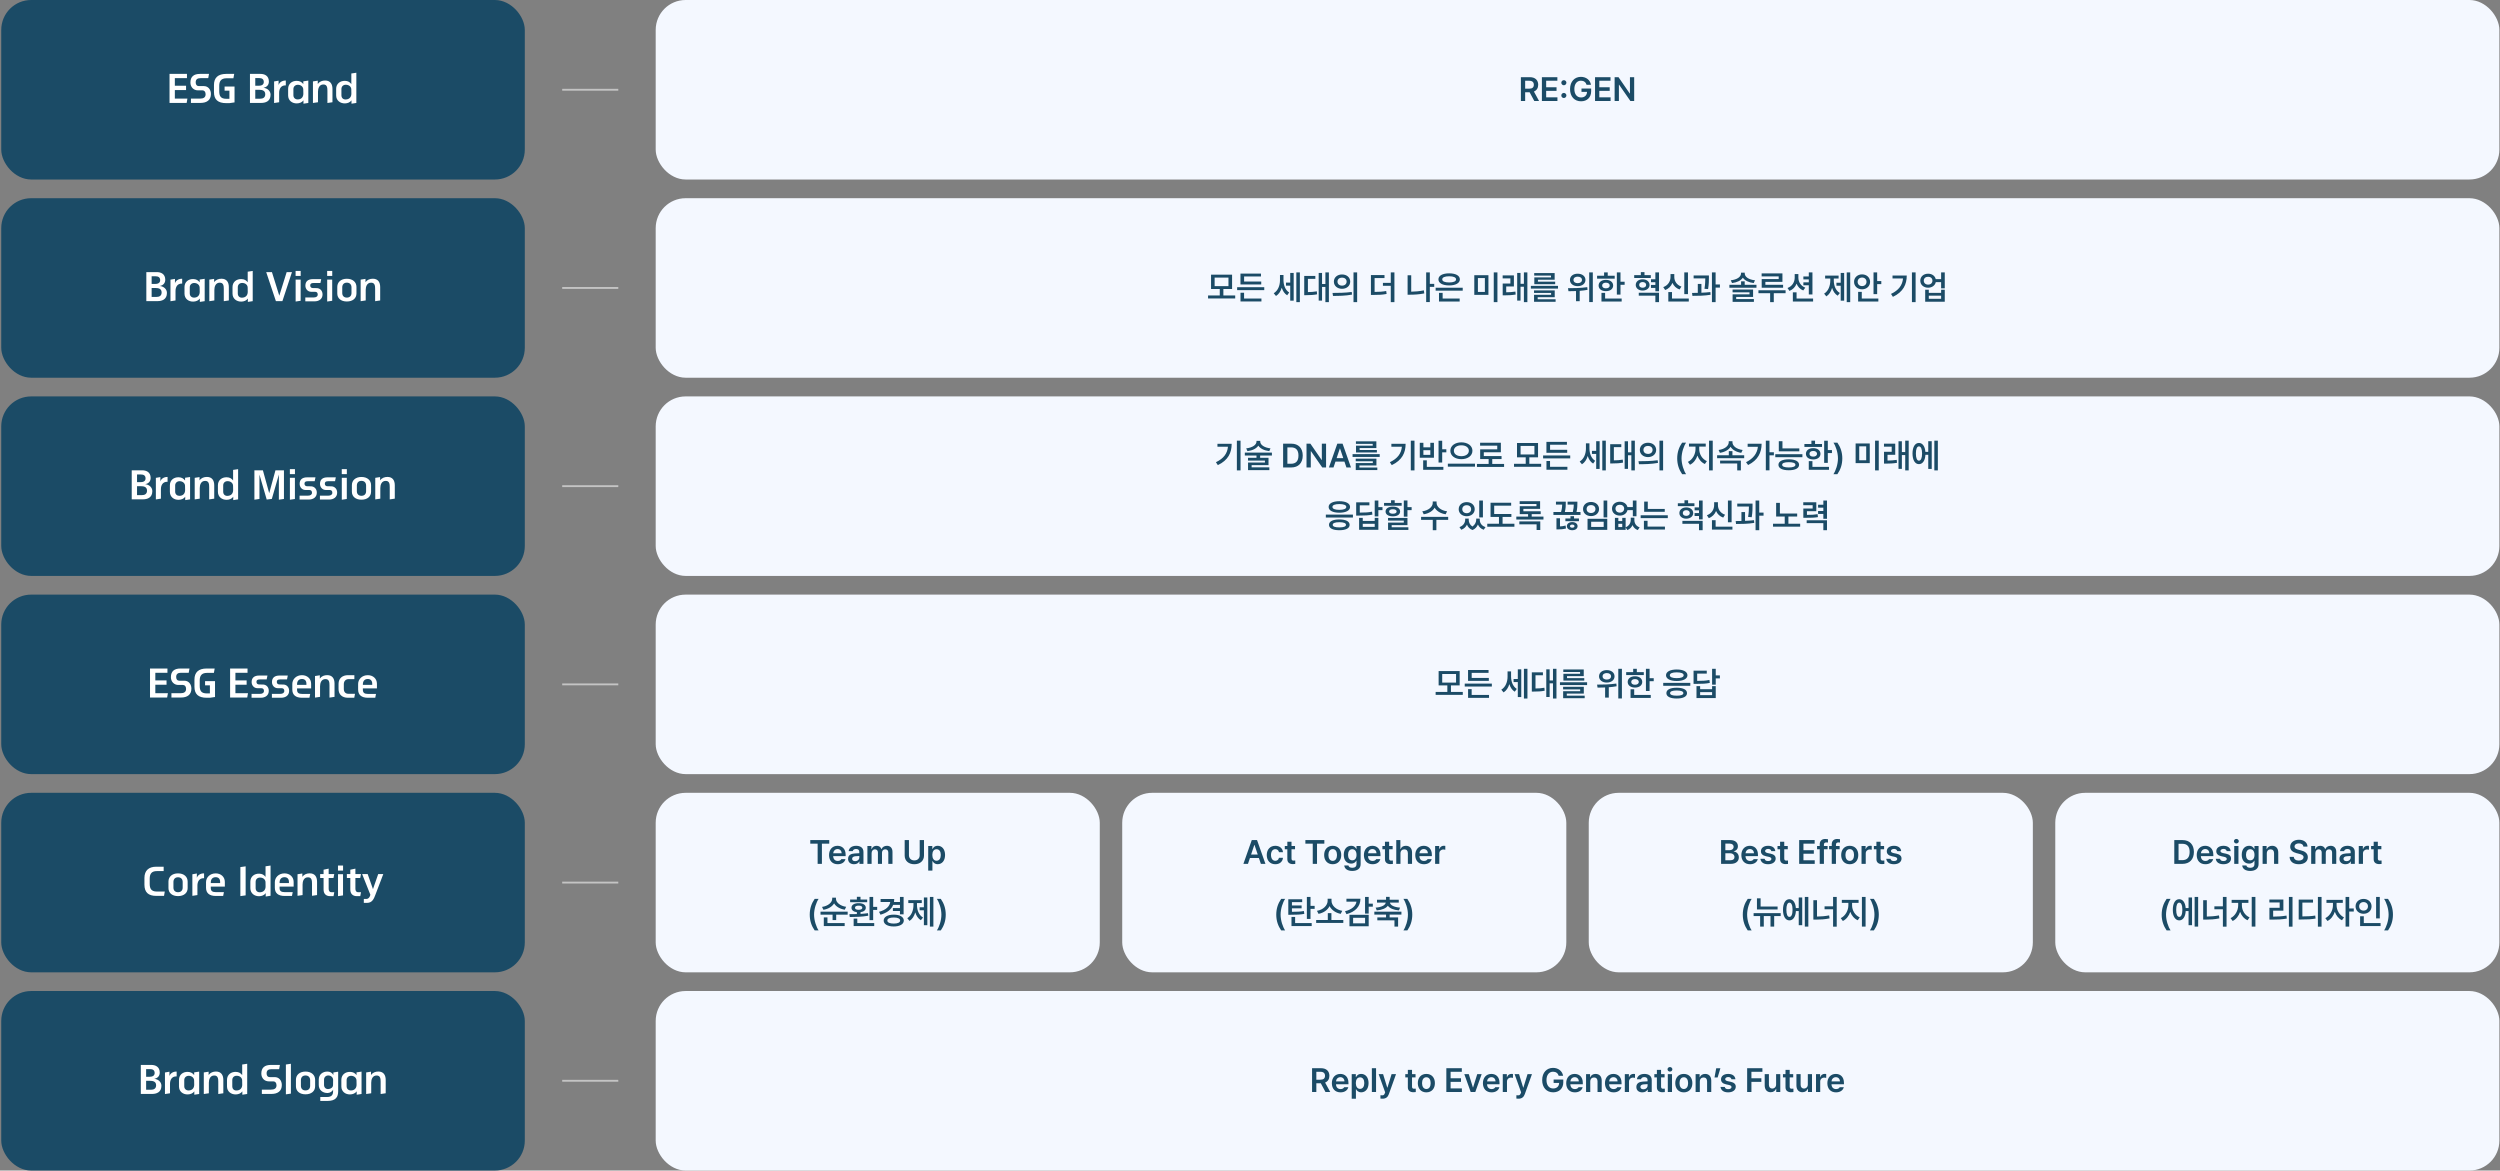 <svg width="1337" height="626" viewBox="0 0 1337 626" fill="none" xmlns="http://www.w3.org/2000/svg">
<rect x="0" y="0" width="1337" height="626" fill="#808080" stroke="none"/>
<rect x="0.664" width="280" height="96" rx="16" fill="#1B4B66"/>
<path d="M100.226 52.74L99.826 55.04H90.666V39.52H99.986V41.8H93.506V45.86H99.506V48.18H93.506V52.74H100.226ZM106.298 46.04H109.038C111.238 46.04 112.798 47.8 112.798 50.28C112.798 53.54 110.558 55.04 107.258 55.04H102.118V52.74H107.018C108.798 52.74 109.958 52.1 109.958 50.42C109.958 49.14 109.298 48.32 108.298 48.32H105.838C103.518 48.32 101.838 46.56 101.838 44.16C101.838 40.98 103.638 39.52 106.958 39.52H111.778L111.358 41.8H107.198C105.618 41.8 104.658 42.42 104.658 44.02C104.658 45.3 105.238 46.04 106.298 46.04ZM122.691 55.16H120.991C116.551 55.16 114.431 53.26 114.431 49.24V45.44C114.431 41.56 116.611 39.52 120.971 39.52H125.251L124.831 41.86H121.151C118.231 41.86 117.251 43.42 117.251 45.86V48.8C117.251 51.4 118.051 52.84 121.071 52.84H122.691V48.5H120.111V46.26H125.431V54.76L122.691 55.16ZM144.698 50.66C144.698 54.28 141.878 55.04 139.698 55.04H133.678V39.52H139.298C141.458 39.52 143.778 40.48 143.798 43.56C143.818 45.36 142.758 46.58 140.958 46.92V46.96C143.158 47.22 144.698 48.76 144.698 50.66ZM141.078 43.86C141.078 42.24 139.958 41.76 138.658 41.76H136.518V45.86H138.398C139.698 45.86 141.078 45.42 141.078 43.86ZM141.858 50.4C141.858 48.36 140.138 48.02 138.578 48.02H136.518V52.8H139.098C140.618 52.8 141.858 52.2 141.858 50.4ZM152.848 43.08V45.66H152.608C150.308 45.66 149.288 47.42 149.288 49.64V54.68L146.588 55.1V43.56L148.988 43.14V45.5C149.348 44.14 150.848 43.08 152.608 43.08H152.848ZM158.789 55.3C156.289 55.36 154.089 53.8 154.089 51.02V47.52C154.089 44.74 156.229 43.18 158.769 43.24C160.389 43.28 161.369 43.9 162.209 44.96V43.5L164.889 43.1V55.06L162.289 55.46V53.66C161.489 54.78 160.169 55.26 158.789 55.3ZM162.189 47.82C162.169 46.54 161.089 45.4 159.389 45.34C158.089 45.3 156.909 46.16 156.909 47.62V50.94C156.909 52.4 158.009 53.22 159.289 53.18C161.369 53.12 162.249 51.68 162.229 50.06L162.189 47.82ZM177.803 47.52V54.68L175.103 55.08V48.56C175.103 46.96 174.983 45.18 172.983 45.18C170.663 45.16 170.063 47.38 170.063 49.06V54.68L167.363 55.08V43.54L169.943 43.14V44.9C170.883 43.6 172.323 43.06 173.883 43.06C176.623 43.06 177.803 44.92 177.803 47.52ZM184.512 55.3C182.012 55.36 179.772 53.8 179.772 51.02V47.52C179.772 44.74 181.952 43.18 184.492 43.24C186.112 43.28 187.072 43.9 187.892 44.96V39.3L190.572 38.9V55.06L187.972 55.46V53.66C187.192 54.78 185.892 55.26 184.512 55.3ZM187.872 47.78C187.852 46.5 186.772 45.34 184.972 45.32C183.632 45.3 182.592 46.16 182.592 47.62V50.94C182.592 52.4 183.532 53.24 184.892 53.2C186.992 53.14 187.932 51.72 187.912 50.06L187.872 47.78Z" fill="white"/>
<rect x="300.664" y="47.5" width="30" height="1" fill="#C4C4C4"/>
<rect x="350.664" width="986" height="96" rx="16" fill="#F4F8FF"/>
<path d="M813.368 54V41.273H818.149C821.067 41.273 822.623 42.908 822.632 45.334C822.623 47.065 821.832 48.349 820.338 48.955L823.089 54H820.54L818.044 49.342H815.653V54H813.368ZM815.653 47.426H817.798C819.521 47.435 820.294 46.696 820.294 45.334C820.294 43.98 819.521 43.19 817.798 43.19H815.653V47.426ZM824.601 54V41.273H832.88V43.19H826.886V46.67H832.44V48.586H826.886V52.066H832.915V54H824.601ZM836.36 52.418C835.604 52.418 834.98 51.803 834.989 51.047C834.98 50.309 835.604 49.702 836.36 49.693C837.09 49.702 837.714 50.309 837.714 51.047C837.714 51.803 837.09 52.418 836.36 52.418ZM834.989 44.227C834.98 43.488 835.604 42.882 836.36 42.873C837.09 42.882 837.714 43.488 837.714 44.227C837.714 44.982 837.09 45.598 836.36 45.598C835.604 45.598 834.98 44.982 834.989 44.227ZM848.507 45.334C848.094 43.98 847.048 43.154 845.501 43.154C843.453 43.154 841.959 44.754 841.968 47.619C841.959 50.511 843.427 52.119 845.554 52.119C847.479 52.119 848.7 50.959 848.735 49.148H845.782V47.338H850.95V48.867C850.95 52.145 848.7 54.176 845.554 54.176C842.038 54.176 839.656 51.671 839.665 47.637C839.656 43.55 842.152 41.098 845.483 41.098C848.287 41.098 850.458 42.838 850.845 45.334H848.507ZM853.024 54V41.273H861.304V43.19H855.31V46.67H860.864V48.586H855.31V52.066H861.339V54H853.024ZM873.96 41.273V54H871.921L865.892 45.299H865.786V54H863.501V41.273H865.575L871.569 49.975H871.692V41.273H873.96Z" fill="#1B4B66"/>
<rect x="0.664" y="106" width="280" height="96" rx="16" fill="#1B4B66"/>
<path d="M89.278 156.66C89.278 160.28 86.458 161.04 84.278 161.04H78.258V145.52H83.878C86.038 145.52 88.358 146.48 88.378 149.56C88.398 151.36 87.338 152.58 85.538 152.92V152.96C87.738 153.22 89.278 154.76 89.278 156.66ZM85.658 149.86C85.658 148.24 84.538 147.76 83.238 147.76H81.098V151.86H82.978C84.278 151.86 85.658 151.42 85.658 149.86ZM86.438 156.4C86.438 154.36 84.718 154.02 83.158 154.02H81.098V158.8H83.678C85.198 158.8 86.438 158.2 86.438 156.4ZM97.428 149.08V151.66H97.188C94.888 151.66 93.868 153.42 93.868 155.64V160.68L91.168 161.1V149.56L93.568 149.14V151.5C93.928 150.14 95.428 149.08 97.188 149.08H97.428ZM103.369 161.3C100.869 161.36 98.669 159.8 98.669 157.02V153.52C98.669 150.74 100.809 149.18 103.349 149.24C104.969 149.28 105.949 149.9 106.789 150.96V149.5L109.469 149.1V161.06L106.869 161.46V159.66C106.069 160.78 104.749 161.26 103.369 161.3ZM106.769 153.82C106.749 152.54 105.669 151.4 103.969 151.34C102.669 151.3 101.489 152.16 101.489 153.62V156.94C101.489 158.4 102.589 159.22 103.869 159.18C105.949 159.12 106.829 157.68 106.809 156.06L106.769 153.82ZM122.383 153.52V160.68L119.683 161.08V154.56C119.683 152.96 119.563 151.18 117.563 151.18C115.243 151.16 114.643 153.38 114.643 155.06V160.68L111.943 161.08V149.54L114.523 149.14V150.9C115.463 149.6 116.903 149.06 118.463 149.06C121.203 149.06 122.383 150.92 122.383 153.52ZM129.092 161.3C126.592 161.36 124.352 159.8 124.352 157.02V153.52C124.352 150.74 126.532 149.18 129.072 149.24C130.692 149.28 131.652 149.9 132.472 150.96V145.3L135.152 144.9V161.06L132.552 161.46V159.66C131.772 160.78 130.472 161.26 129.092 161.3ZM132.452 153.78C132.432 152.5 131.352 151.34 129.552 151.32C128.212 151.3 127.172 152.16 127.172 153.62V156.94C127.172 158.4 128.112 159.24 129.472 159.2C131.572 159.14 132.512 157.72 132.492 156.06L132.452 153.78ZM153.308 145.52H156.148L151.028 161.04H147.548L142.368 145.52H145.428L149.368 158.14L153.308 145.52ZM160.805 144.9V147.58H158.085V144.9H160.805ZM160.785 149.52V160.86L158.105 161.26V149.52H160.785ZM167.421 154.06L169.341 154.08C171.181 154.1 172.501 155.5 172.501 157.46C172.501 159.9 170.621 161.16 168.181 161.16H163.281V159.08H167.781C169.101 159.08 169.921 158.52 169.921 157.52C169.921 156.58 169.441 156.06 168.541 156.06L166.341 156.04C164.621 156.02 163.321 154.58 163.321 152.76C163.321 150.36 164.881 149.28 167.341 149.28H171.781L171.361 151.36H167.621C166.501 151.36 165.901 151.72 165.901 152.66C165.901 153.6 166.481 154.06 167.421 154.06ZM177.68 144.9V147.58H174.96V144.9H177.68ZM177.66 149.52V160.86L174.98 161.26V149.52H177.66ZM190.636 153.46V156.96C190.636 159.48 188.696 161.24 185.496 161.24C182.296 161.24 180.376 159.48 180.376 156.96V153.46C180.376 150.92 182.296 149.08 185.496 149.08C188.696 149.08 190.636 150.92 190.636 153.46ZM187.976 156.72V153.68C187.976 152.2 187.096 151.16 185.496 151.16C183.896 151.16 183.036 152.2 183.036 153.68V156.72C183.036 158.14 183.896 159.16 185.496 159.16C187.096 159.16 187.976 158.14 187.976 156.72ZM203.32 153.52V160.68L200.62 161.08V154.56C200.62 152.96 200.5 151.18 198.5 151.18C196.18 151.16 195.58 153.38 195.58 155.06V160.68L192.88 161.08V149.54L195.46 149.14V150.9C196.4 149.6 197.84 149.06 199.4 149.06C202.14 149.06 203.32 150.92 203.32 153.52Z" fill="white"/>
<rect x="300.664" y="153.5" width="30" height="1" fill="#C4C4C4"/>
<rect x="350.664" y="106" width="986" height="96" rx="16" fill="#F4F8FF"/>
<path d="M660.588 158.031V159.631H646.068V158.031H652.326V154.568H647.668V146.904H658.918V154.568H654.26V158.031H660.588ZM649.584 153.039H656.984V148.469H649.584V153.039ZM676.127 153.584V155.148H661.625V153.584H676.127ZM663.4 152.143V146.307H674.369V147.854H665.352V150.561H674.51V152.143H663.4ZM663.418 161.23V156.537H665.334V159.648H674.615V161.23H663.418ZM686.41 149.84C686.419 152.406 687.298 155.078 689.451 156.432L688.379 157.926C686.946 157.064 686.015 155.588 685.487 153.856C684.916 155.764 683.896 157.381 682.402 158.295L681.189 156.836C683.501 155.438 684.521 152.635 684.529 149.928V147.08H686.41V149.84ZM687.746 152.758V151.141H690.014V145.955H691.859V160.791H690.014V152.758H687.746ZM693.283 161.564V145.674H695.164V161.564H693.283ZM710.686 145.674V161.564H708.822V153.461H707.029V160.756H705.236V145.973H707.029V151.896H708.822V145.674H710.686ZM697.502 157.855V147.555H703.443V149.137H699.471V156.203C701.193 156.186 702.617 156.098 704.234 155.799L704.375 157.398C702.45 157.785 700.789 157.838 698.574 157.855H697.502ZM717.717 146.781C720.239 146.772 722.076 148.363 722.094 150.613C722.076 152.872 720.239 154.454 717.717 154.463C715.221 154.454 713.349 152.872 713.357 150.613C713.349 148.363 715.221 146.772 717.717 146.781ZM712.637 156.66C715.502 156.66 719.466 156.625 722.902 156.133L723.061 157.557C719.501 158.233 715.687 158.26 712.883 158.26L712.637 156.66ZM715.291 150.613C715.282 151.94 716.328 152.758 717.717 152.758C719.123 152.758 720.169 151.94 720.178 150.613C720.169 149.295 719.132 148.469 717.717 148.469C716.328 148.469 715.282 149.295 715.291 150.613ZM723.852 161.582V145.674H725.803V161.582H723.852ZM740.428 147.115V148.715H735.137V156.115C737.624 156.098 739.373 155.992 741.342 155.623L741.553 157.205C739.32 157.645 737.396 157.732 734.434 157.732H733.168V147.115H740.428ZM739.584 152.863V151.264H743.785V145.674H745.736V161.582H743.785V152.863H739.584ZM767.023 151.809V153.408H764.668V161.529H762.717V145.674H764.668V151.809H767.023ZM752.785 157.609V147.221H754.719V155.992C756.837 155.957 759.087 155.772 761.486 155.271L761.697 156.924C759.017 157.46 756.477 157.601 754.121 157.609H752.785ZM782.264 153.883V155.447H767.779V153.883H782.264ZM769.273 149.4C769.273 147.388 771.532 146.175 775.004 146.184C778.467 146.175 780.726 147.388 780.734 149.4C780.726 151.422 778.467 152.652 775.004 152.652C771.532 152.652 769.273 151.422 769.273 149.4ZM769.572 161.248V156.625H771.523V159.666H780.629V161.248H769.572ZM771.312 149.4C771.295 150.481 772.692 151.062 775.004 151.053C777.324 151.062 778.713 150.481 778.713 149.4C778.713 148.354 777.324 147.748 775.004 147.748C772.692 147.748 771.295 148.354 771.312 149.4ZM796.01 147.168V157.697H788.451V147.168H796.01ZM790.385 156.133H794.111V148.697H790.385V156.133ZM798.857 161.582V145.674H800.826V161.582H798.857ZM809.633 147.291V153.215H805.52V156.309C807.128 156.291 808.666 156.229 810.441 155.939L810.582 157.521C808.438 157.882 806.697 157.935 804.729 157.943H803.639V151.633H807.752V148.873H803.621V147.291H809.633ZM811.391 160.756V145.973H813.184V151.773H814.977V145.674H816.84V161.564H814.977V153.355H813.184V160.756H811.391ZM833.223 152.881V154.357H818.703V152.881H833.223ZM820.391 156.678V155.307H831.465V158.928H822.359V160.035H831.939V161.389H820.408V157.662H829.531V156.678H820.391ZM820.496 147.379V146.025H831.43V149.611H822.482V150.648H831.711V151.984H820.549V148.346H829.479V147.379H820.496ZM843.734 146.377C846.151 146.368 847.9 147.722 847.9 149.717C847.9 151.677 846.151 153.048 843.734 153.039C841.344 153.048 839.604 151.677 839.604 149.717C839.604 147.722 841.344 146.368 843.734 146.377ZM838.566 154.129C841.432 154.129 845.448 154.076 848.867 153.566L849.008 155.008C847.637 155.271 846.213 155.438 844.824 155.544V161.072H842.855V155.658C841.388 155.72 840.008 155.737 838.812 155.746L838.566 154.129ZM841.502 149.717C841.493 150.78 842.434 151.448 843.734 151.439C845.088 151.448 846.037 150.78 846.037 149.717C846.037 148.618 845.088 147.941 843.734 147.959C842.434 147.941 841.493 148.618 841.502 149.717ZM849.904 161.547V145.691H851.838V161.547H849.904ZM866.639 145.691V150.684H868.854V152.301H866.639V157.557H864.688V145.691H866.639ZM854.123 149.014V147.449H857.867V145.674H859.818V147.449H863.545V149.014H854.123ZM854.932 152.705C854.932 150.877 856.522 149.664 858.834 149.664C861.128 149.664 862.71 150.877 862.719 152.705C862.71 154.524 861.128 155.711 858.834 155.711C856.522 155.711 854.932 154.524 854.932 152.705ZM856.461 161.248V156.625H858.412V159.666H867.271V161.248H856.461ZM856.83 152.705C856.821 153.663 857.63 154.208 858.834 154.199C860.038 154.208 860.855 153.663 860.855 152.705C860.855 151.738 860.038 151.176 858.834 151.176C857.63 151.176 856.821 151.738 856.83 152.705ZM882.846 147.133V148.68H873.969V147.133H877.52V145.533H879.471V147.133H882.846ZM874.795 152.389C874.786 150.604 876.351 149.365 878.469 149.365C880.613 149.365 882.187 150.604 882.195 152.389C882.187 154.129 880.613 155.386 878.469 155.395C876.351 155.386 874.786 154.129 874.795 152.389ZM876.412 158.119V156.572H887.24V161.564H885.289V158.119H876.412ZM876.623 152.389C876.614 153.294 877.379 153.883 878.469 153.883C879.567 153.883 880.367 153.294 880.367 152.389C880.367 151.439 879.567 150.842 878.469 150.842C877.379 150.842 876.614 151.439 876.623 152.389ZM882.934 153.971V152.389H885.289V150.912H882.951V149.365H885.289V145.674H887.24V155.764H885.289V153.971H882.934ZM902.727 145.691V157.293H900.758V145.691H902.727ZM889.508 153.549C892.083 152.644 893.401 150.402 893.393 148.117V146.57H895.414V148.117C895.405 150.332 896.706 152.424 899.229 153.268L898.227 154.814C896.416 154.182 895.124 152.916 894.421 151.29C893.718 153.03 892.399 154.419 890.527 155.096L889.508 153.549ZM892.215 161.248V156.186H894.184V159.666H903.166V161.248H892.215ZM913.924 147.326V148.451C913.924 149.866 913.924 151.87 913.484 154.604L911.551 154.445C911.938 152.037 911.981 150.253 911.99 148.891H905.75V147.326H913.924ZM904.906 156.66C905.847 156.651 906.893 156.643 907.982 156.616V151.861H909.916V156.555C911.533 156.484 913.194 156.37 914.715 156.186L914.82 157.645C911.542 158.181 907.903 158.242 905.1 158.225L904.906 156.66ZM915.541 161.564V145.674H917.51V152.143H919.812V153.795H917.51V161.564H915.541ZM933.066 150.473V152.318H939.359V153.883H924.875V152.318H931.133V150.473H933.066ZM925.613 149.893C929.006 149.559 931.098 148.047 931.098 146.236V145.814H933.084V146.236C933.084 148.047 935.167 149.559 938.568 149.893L937.883 151.387C935.22 151.053 933.11 150.051 932.082 148.504C931.062 150.051 928.962 151.053 926.299 151.387L925.613 149.893ZM926.58 156.344V154.85H937.549V158.787H928.514V159.93H937.988V161.424H926.598V157.398H935.633V156.344H926.58ZM953.246 146.219V150.736H944.123V152.318H953.598V153.883H942.154V149.26H951.242V147.801H942.119V146.219H953.246ZM940.414 156.801V155.236H954.934V156.801H948.623V161.582H946.672V156.801H940.414ZM961.771 148.486C961.763 150.728 963.02 152.907 965.463 153.83L964.373 155.342C962.677 154.674 961.464 153.347 960.805 151.703C960.119 153.47 958.836 154.867 957.008 155.57L955.953 154.023C958.484 153.109 959.794 150.868 959.803 148.486V146.588H961.771V148.486ZM958.818 161.248V156.326H960.805V159.666H969.646V161.248H958.818ZM964.443 152.564V151H967.344V149.436H964.443V147.854H967.344V145.691H969.295V157.486H967.344V152.564H964.443ZM989.492 145.674V161.564H987.629V145.674H989.492ZM975.535 157.047C977.829 155.649 978.84 152.784 978.84 150.016V148.961H976.08V147.379H983.287V148.961H980.721V150.016C980.721 152.696 981.679 155.386 983.955 156.695L982.795 158.137C981.327 157.267 980.352 155.755 979.798 153.944C979.235 155.904 978.225 157.574 976.73 158.506L975.535 157.047ZM982.127 152.793V151.211H984.412V145.973H986.258V160.791H984.412V152.793H982.127ZM1003.91 145.674V150.332H1006.12V151.949H1003.91V157.293H1001.96V145.674H1003.91ZM991.549 150.736C991.54 148.39 993.421 146.737 995.838 146.729C998.255 146.737 1000.11 148.39 1000.13 150.736C1000.11 153.048 998.255 154.727 995.838 154.727C993.421 154.727 991.54 153.048 991.549 150.736ZM993.465 150.736C993.456 152.107 994.511 153.013 995.838 153.004C997.183 153.013 998.202 152.107 998.211 150.736C998.202 149.33 997.183 148.434 995.838 148.434C994.511 148.434 993.456 149.33 993.465 150.736ZM993.729 161.248V156.08H995.68V159.666H1004.54V161.248H993.729ZM1024.47 145.674V161.564H1022.5V145.674H1024.47ZM1011.31 157.188C1015.47 155.21 1017.39 152.521 1017.74 148.908H1012.12V147.361H1019.73C1019.73 152.09 1017.89 156.106 1012.33 158.752L1011.31 157.188ZM1031.17 146.377C1033.23 146.368 1034.84 147.555 1035.24 149.295H1038.11V145.674H1040.06V154.199H1038.11V150.877H1035.26C1034.88 152.661 1033.24 153.865 1031.17 153.865C1028.74 153.865 1026.97 152.301 1026.97 150.104C1026.97 147.933 1028.74 146.368 1031.17 146.377ZM1028.83 150.104C1028.83 151.378 1029.8 152.222 1031.17 152.213C1032.51 152.222 1033.46 151.378 1033.47 150.104C1033.46 148.829 1032.51 148.003 1031.17 148.012C1029.8 148.003 1028.83 148.829 1028.83 150.104ZM1029.59 161.371V154.938H1031.52V156.625H1038.11V154.938H1040.06V161.371H1029.59ZM1031.52 159.789H1038.11V158.137H1031.52V159.789Z" fill="#1B4B66"/>
<rect x="0.664" y="212" width="280" height="96" rx="16" fill="#1B4B66"/>
<path d="M81.466 262.66C81.466 266.28 78.646 267.04 76.466 267.04H70.446V251.52H76.066C78.226 251.52 80.546 252.48 80.566 255.56C80.586 257.36 79.526 258.58 77.726 258.92V258.96C79.926 259.22 81.466 260.76 81.466 262.66ZM77.846 255.86C77.846 254.24 76.726 253.76 75.426 253.76H73.286V257.86H75.166C76.466 257.86 77.846 257.42 77.846 255.86ZM78.626 262.4C78.626 260.36 76.906 260.02 75.346 260.02H73.286V264.8H75.866C77.386 264.8 78.626 264.2 78.626 262.4ZM89.615 255.08V257.66H89.376C87.076 257.66 86.055 259.42 86.055 261.64V266.68L83.356 267.1V255.56L85.755 255.14V257.5C86.115 256.14 87.615 255.08 89.376 255.08H89.615ZM95.556 267.3C93.056 267.36 90.856 265.8 90.856 263.02V259.52C90.856 256.74 92.996 255.18 95.536 255.24C97.156 255.28 98.136 255.9 98.976 256.96V255.5L101.656 255.1V267.06L99.056 267.46V265.66C98.256 266.78 96.936 267.26 95.556 267.3ZM98.956 259.82C98.936 258.54 97.856 257.4 96.156 257.34C94.856 257.3 93.676 258.16 93.676 259.62V262.94C93.676 264.4 94.776 265.22 96.056 265.18C98.136 265.12 99.016 263.68 98.996 262.06L98.956 259.82ZM114.57 259.52V266.68L111.87 267.08V260.56C111.87 258.96 111.75 257.18 109.75 257.18C107.43 257.16 106.83 259.38 106.83 261.06V266.68L104.13 267.08V255.54L106.71 255.14V256.9C107.65 255.6 109.09 255.06 110.65 255.06C113.39 255.06 114.57 256.92 114.57 259.52ZM121.28 267.3C118.78 267.36 116.54 265.8 116.54 263.02V259.52C116.54 256.74 118.72 255.18 121.26 255.24C122.88 255.28 123.84 255.9 124.66 256.96V251.3L127.34 250.9V267.06L124.74 267.46V265.66C123.96 266.78 122.66 267.26 121.28 267.3ZM124.64 259.78C124.62 258.5 123.54 257.34 121.74 257.32C120.4 257.3 119.36 258.16 119.36 259.62V262.94C119.36 264.4 120.3 265.24 121.66 265.2C123.76 265.14 124.7 263.72 124.68 262.06L124.64 259.78ZM151.855 251.52V266.84L149.135 267.24V253.8L145.375 266.82L142.635 267.16L138.755 253.8V266.84L136.055 267.24V251.52H140.595L143.975 263.76L147.315 251.52H151.855ZM157.738 250.9V253.58H155.018V250.9H157.738ZM157.718 255.52V266.86L155.038 267.26V255.52H157.718ZM164.355 260.06L166.275 260.08C168.115 260.1 169.435 261.5 169.435 263.46C169.435 265.9 167.555 267.16 165.115 267.16H160.215V265.08H164.715C166.035 265.08 166.855 264.52 166.855 263.52C166.855 262.58 166.375 262.06 165.475 262.06L163.275 262.04C161.555 262.02 160.255 260.58 160.255 258.76C160.255 256.36 161.815 255.28 164.275 255.28H168.715L168.295 257.36H164.555C163.435 257.36 162.835 257.72 162.835 258.66C162.835 259.6 163.415 260.06 164.355 260.06ZM175.233 260.06L177.153 260.08C178.993 260.1 180.313 261.5 180.313 263.46C180.313 265.9 178.433 267.16 175.993 267.16H171.093V265.08H175.593C176.913 265.08 177.733 264.52 177.733 263.52C177.733 262.58 177.253 262.06 176.353 262.06L174.153 262.04C172.433 262.02 171.133 260.58 171.133 258.76C171.133 256.36 172.693 255.28 175.153 255.28H179.593L179.173 257.36H175.433C174.313 257.36 173.713 257.72 173.713 258.66C173.713 259.6 174.293 260.06 175.233 260.06ZM185.492 250.9V253.58H182.772V250.9H185.492ZM185.472 255.52V266.86L182.792 267.26V255.52H185.472ZM198.448 259.46V262.96C198.448 265.48 196.508 267.24 193.308 267.24C190.108 267.24 188.188 265.48 188.188 262.96V259.46C188.188 256.92 190.108 255.08 193.308 255.08C196.508 255.08 198.448 256.92 198.448 259.46ZM195.788 262.72V259.68C195.788 258.2 194.908 257.16 193.308 257.16C191.708 257.16 190.848 258.2 190.848 259.68V262.72C190.848 264.14 191.708 265.16 193.308 265.16C194.908 265.16 195.788 264.14 195.788 262.72ZM211.133 259.52V266.68L208.433 267.08V260.56C208.433 258.96 208.313 257.18 206.313 257.18C203.993 257.16 203.393 259.38 203.393 261.06V266.68L200.693 267.08V255.54L203.273 255.14V256.9C204.213 255.6 205.653 255.06 207.213 255.06C209.953 255.06 211.133 256.92 211.133 259.52Z" fill="white"/>
<rect x="300.664" y="259.5" width="30" height="1" fill="#C4C4C4"/>
<rect x="350.664" y="212" width="986" height="96" rx="16" fill="#F4F8FF"/>
<path d="M663.444 235.674V251.564H661.476V235.674H663.444ZM650.278 247.188C654.444 245.21 656.36 242.521 656.712 238.908H651.087V237.361H658.698C658.698 242.09 656.861 246.106 651.298 248.752L650.278 247.188ZM673.974 236.184C673.974 237.88 676.145 239.427 679.458 239.787L678.808 241.264C676.109 240.956 673.974 239.884 672.954 238.337C671.935 239.884 669.799 240.956 667.136 241.264L666.468 239.787C669.799 239.427 671.961 237.88 671.97 236.184V235.762H673.974V236.184ZM665.729 243.602V242.055H680.214V243.602H673.921V244.832H678.403V248.77H669.368V249.93H678.843V251.424H667.452V247.363H676.487V246.326H667.435V244.832H671.97V243.602H665.729ZM690.532 250H686.208V237.273H690.603C694.399 237.273 696.693 239.655 696.702 243.619C696.693 247.601 694.399 250 690.532 250ZM688.493 248.014H690.409C693.072 248.022 694.417 246.555 694.417 243.619C694.417 240.701 693.072 239.251 690.479 239.26H688.493V248.014ZM709.183 237.273V250H707.144L701.114 241.299H701.009V250H698.724V237.273H700.798L706.792 245.975H706.915V237.273H709.183ZM713.155 250H710.712L715.194 237.273H718.007L722.507 250H720.063L719 246.854H714.21L713.155 250ZM714.825 245.008H718.385L716.653 239.875H716.548L714.825 245.008ZM737.87 242.881V244.357H723.351V242.881H737.87ZM725.038 246.678V245.307H736.112V248.928H727.007V250.035H736.587V251.389H725.056V247.662H734.179V246.678H725.038ZM725.144 237.379V236.025H736.077V239.611H727.13V240.648H736.358V241.984H725.196V238.346H734.126V237.379H725.144ZM756.468 235.674V251.564H754.499V235.674H756.468ZM743.302 247.188C747.468 245.21 749.384 242.521 749.735 238.908H744.11V237.361H751.722C751.722 242.09 749.885 246.106 744.321 248.752L743.302 247.188ZM771.286 235.691V240.279H773.501V241.896H771.286V247.381H769.335V235.691H771.286ZM759.298 244.797V236.816H761.231V239.242H764.94V236.816H766.874V244.797H759.298ZM761.108 251.248V246.203H763.06V249.666H771.919V251.248H761.108ZM761.231 243.25H764.94V240.754H761.231V243.25ZM781.534 236.57C784.883 236.57 787.467 238.354 787.458 241.053C787.467 243.786 784.883 245.57 781.534 245.57C778.203 245.57 775.637 243.786 775.646 241.053C775.637 238.354 778.203 236.57 781.534 236.57ZM774.31 249.561V247.961H788.829V249.561H774.31ZM777.526 241.053C777.518 242.854 779.223 243.962 781.534 243.971C783.854 243.962 785.542 242.854 785.542 241.053C785.542 239.295 783.854 238.135 781.534 238.152C779.223 238.135 777.518 239.295 777.526 241.053ZM804.386 248.102V249.719H789.866V248.102H796.124V245.518H791.589V240.314H800.729V238.346H791.554V236.764H802.663V241.861H793.54V243.918H803.032V245.518H798.058V248.102H804.386ZM824.214 248.031V249.631H809.694V248.031H815.952V244.568H811.294V236.904H822.544V244.568H817.886V248.031H824.214ZM813.21 243.039H820.61V238.469H813.21V243.039ZM839.753 243.584V245.148H825.251V243.584H839.753ZM827.026 242.143V236.307H837.995V237.854H828.978V240.561H838.136V242.143H827.026ZM827.044 251.23V246.537H828.96V249.648H838.241V251.23H827.044ZM850.036 239.84C850.045 242.406 850.924 245.078 853.077 246.432L852.005 247.926C850.572 247.064 849.641 245.588 849.113 243.856C848.542 245.764 847.522 247.381 846.028 248.295L844.815 246.836C847.127 245.438 848.146 242.635 848.155 239.928V237.08H850.036V239.84ZM851.372 242.758V241.141H853.64V235.955H855.485V250.791H853.64V242.758H851.372ZM856.909 251.564V235.674H858.79V251.564H856.909ZM874.312 235.674V251.564H872.448V243.461H870.655V250.756H868.862V235.973H870.655V241.896H872.448V235.674H874.312ZM861.128 247.855V237.555H867.069V239.137H863.097V246.203C864.819 246.186 866.243 246.098 867.86 245.799L868.001 247.398C866.076 247.785 864.415 247.838 862.2 247.855H861.128ZM881.343 236.781C883.865 236.772 885.702 238.363 885.72 240.613C885.702 242.872 883.865 244.454 881.343 244.463C878.847 244.454 876.975 242.872 876.983 240.613C876.975 238.363 878.847 236.772 881.343 236.781ZM876.263 246.66C879.128 246.66 883.092 246.625 886.528 246.133L886.687 247.557C883.127 248.233 879.312 248.26 876.509 248.26L876.263 246.66ZM878.917 240.613C878.908 241.94 879.954 242.758 881.343 242.758C882.749 242.758 883.795 241.94 883.804 240.613C883.795 239.295 882.758 238.469 881.343 238.469C879.954 238.469 878.908 239.295 878.917 240.613ZM887.478 251.582V235.674H889.429V251.582H887.478ZM896.97 245.148C896.97 241.844 897.954 239.084 899.606 236.729H901.716C900.503 238.478 899.29 242.002 899.29 245.148C899.29 248.295 900.503 251.828 901.716 253.586H899.606C897.954 251.213 896.97 248.462 896.97 245.148ZM908.747 240.191C908.747 242.793 910.276 245.535 912.843 246.607L911.771 248.154C909.89 247.337 908.519 245.676 907.789 243.654C907.06 245.834 905.662 247.662 903.808 248.541L902.683 247.012C905.188 245.852 906.752 242.89 906.761 240.191V238.855H903.263V237.238H912.228V238.855H908.747V240.191ZM914.003 251.564V235.674H915.972V251.564H914.003ZM932.794 243.479V245.061H918.31V243.479H924.567V241.264H926.501V243.479H932.794ZM919.101 240.648C922.379 240.235 924.532 238.434 924.532 236.535V235.938H926.519V236.535C926.519 238.478 928.654 240.235 931.968 240.648L931.212 242.178C928.61 241.782 926.527 240.604 925.517 238.935C924.497 240.596 922.423 241.782 919.804 242.178L919.101 240.648ZM919.909 247.855V246.326H931.019V251.564H929.067V247.855H919.909ZM946.312 235.674V241.879H948.667V243.514H946.312V251.529H944.36V235.674H946.312ZM933.778 247.188C937.646 245.254 939.737 242.564 940.124 238.943H934.64V237.326H942.11C942.102 241.993 940.168 246.098 934.886 248.699L933.778 247.188ZM962.272 239.805V241.387H951.304V235.955H953.255V239.805H962.272ZM949.423 244.498V242.916H963.925V244.498H949.423ZM951.11 248.576C951.11 246.704 953.193 245.649 956.647 245.641C960.075 245.649 962.141 246.704 962.149 248.576C962.141 250.439 960.075 251.494 956.647 251.494C953.193 251.494 951.11 250.439 951.11 248.576ZM953.097 248.576C953.088 249.49 954.336 249.991 956.647 250C958.924 249.991 960.181 249.49 960.198 248.576C960.181 247.636 958.924 247.179 956.647 247.17C954.336 247.179 953.088 247.636 953.097 248.576ZM977.513 235.691V240.684H979.728V242.301H977.513V247.557H975.562V235.691H977.513ZM964.997 239.014V237.449H968.741V235.674H970.692V237.449H974.419V239.014H964.997ZM965.806 242.705C965.806 240.877 967.396 239.664 969.708 239.664C972.002 239.664 973.584 240.877 973.593 242.705C973.584 244.524 972.002 245.711 969.708 245.711C967.396 245.711 965.806 244.524 965.806 242.705ZM967.335 251.248V246.625H969.286V249.666H978.146V251.248H967.335ZM967.704 242.705C967.695 243.663 968.504 244.208 969.708 244.199C970.912 244.208 971.729 243.663 971.729 242.705C971.729 241.738 970.912 241.176 969.708 241.176C968.504 241.176 967.695 241.738 967.704 242.705ZM985.265 245.148C985.265 248.462 984.28 251.213 982.628 253.586H980.519C981.731 251.828 982.944 248.295 982.944 245.148C982.944 242.002 981.731 238.478 980.519 236.729H982.628C984.28 239.084 985.265 241.844 985.265 245.148ZM999.942 237.168V247.697H992.384V237.168H999.942ZM994.317 246.133H998.044V238.697H994.317V246.133ZM1002.79 251.582V235.674H1004.76V251.582H1002.79ZM1013.57 237.291V243.215H1009.45V246.309C1011.06 246.291 1012.6 246.229 1014.37 245.939L1014.51 247.521C1012.37 247.882 1010.63 247.935 1008.66 247.943H1007.57V241.633H1011.68V238.873H1007.55V237.291H1013.57ZM1015.32 250.756V235.973H1017.12V241.773H1018.91V235.674H1020.77V251.564H1018.91V243.355H1017.12V250.756H1015.32ZM1036.36 235.674V251.564H1034.48V235.674H1036.36ZM1022.81 242.547C1022.81 239.049 1024.17 236.878 1026.24 236.887C1028.16 236.878 1029.47 238.68 1029.7 241.65H1031.23V235.955H1033.09V250.791H1031.23V243.232H1029.72C1029.54 246.335 1028.21 248.233 1026.24 248.225C1024.17 248.233 1022.81 246.054 1022.81 242.547ZM1024.62 242.547C1024.61 245.034 1025.23 246.37 1026.24 246.361C1027.29 246.37 1027.92 245.034 1027.93 242.547C1027.92 240.068 1027.29 238.724 1026.24 238.732C1025.23 238.724 1024.61 240.068 1024.62 242.547ZM723.544 275.215V276.762H709.06V275.215H723.544ZM710.554 271.119C710.554 269.221 712.804 268.043 716.284 268.043C719.773 268.043 722.006 269.221 722.015 271.119C722.006 273.044 719.773 274.195 716.284 274.195C712.804 274.195 710.554 273.044 710.554 271.119ZM710.747 280.682C710.747 278.818 712.812 277.79 716.284 277.799C719.703 277.79 721.777 278.818 721.786 280.682C721.777 282.536 719.703 283.573 716.284 283.564C712.812 283.573 710.747 282.536 710.747 280.682ZM712.593 271.119C712.575 272.139 713.964 272.675 716.284 272.666C718.604 272.675 719.993 272.139 719.993 271.119C719.993 270.108 718.604 269.572 716.284 269.572C713.964 269.572 712.575 270.108 712.593 271.119ZM712.733 280.682C712.725 281.587 713.973 282.062 716.284 282.053C718.561 282.062 719.817 281.587 719.835 280.682C719.817 279.75 718.561 279.275 716.284 279.275C713.973 279.275 712.725 279.75 712.733 280.682ZM737.149 267.674V271.207H739.364V272.824H737.149V276.164H735.198V267.674H737.149ZM725.284 275.742V268.658H732.351V270.24H727.218V274.143C730.206 274.134 731.867 274.046 733.757 273.633L733.968 275.215C731.885 275.646 730.039 275.733 726.567 275.742H725.284ZM726.849 283.336V276.955H728.8V278.59H735.198V276.955H737.149V283.336H726.849ZM728.8 281.754H735.198V280.137H728.8V281.754ZM752.706 267.639V271.225H754.938V272.807H752.706V276.305H750.755V267.639H752.706ZM740.19 270.451V268.957H743.935V267.551H745.886V268.957H749.612V270.451H740.19ZM740.999 273.545C740.999 271.963 742.555 270.952 744.901 270.943C747.257 270.952 748.777 271.963 748.786 273.545C748.777 275.171 747.257 276.146 744.901 276.146C742.555 276.146 740.999 275.171 740.999 273.545ZM742.317 278.432V277.008H752.706V280.84H744.269V281.965H753.198V283.424H742.335V279.486H750.755V278.432H742.317ZM742.897 273.545C742.889 274.327 743.671 274.731 744.901 274.74C746.132 274.731 746.923 274.327 746.923 273.545C746.923 272.789 746.132 272.341 744.901 272.35C743.671 272.341 742.889 272.789 742.897 273.545ZM768.28 268.992C768.271 270.987 770.513 273.018 773.905 273.457L773.132 275.039C770.434 274.635 768.289 273.308 767.252 271.515C766.215 273.308 764.079 274.635 761.407 275.039L760.634 273.457C763.991 273.018 766.224 271.005 766.224 268.992V268.184H768.28V268.992ZM760.001 278.027V276.41H774.485V278.027H768.175V283.564H766.241V278.027H760.001ZM785.472 278.01C785.472 279.337 786.078 280.717 787.44 281.596C788.829 280.655 789.471 279.214 789.479 278.01V277.359H791.396V278.01C791.387 279.671 792.371 281.235 794.454 281.895L793.505 283.318C791.958 282.8 790.938 281.789 790.385 280.515C789.866 281.771 788.935 282.879 787.493 283.459C785.981 282.905 785.032 281.833 784.531 280.576C783.96 281.798 782.949 282.791 781.481 283.318L780.515 281.895C782.571 281.174 783.564 279.557 783.573 278.01V277.359H785.472V278.01ZM780.11 272.314C780.11 270.082 781.938 268.535 784.399 268.535C786.852 268.535 788.68 270.082 788.671 272.314C788.68 274.521 786.852 276.085 784.399 276.076C781.938 276.085 780.11 274.521 780.11 272.314ZM782.026 272.314C782.018 273.615 783.011 274.45 784.399 274.459C785.762 274.45 786.755 273.615 786.755 272.314C786.755 271.014 785.762 270.179 784.399 270.188C783.011 270.179 782.018 271.014 782.026 272.314ZM791.097 276.691V267.691H793.065V276.691H791.097ZM808.288 274.898V276.445H803.577V280.084H809.905V281.684H795.386V280.084H801.644V276.445H797.144V268.852H808.165V270.416H799.095V274.898H808.288ZM825.444 276.27V277.852H810.925V276.27H817.218V274.951H812.771V270.732H821.7V269.555H812.718V268.025H823.651V272.156H814.704V273.422H823.968V274.951H819.151V276.27H825.444ZM812.542 280.4V278.854H823.739V283.459H821.771V280.4H812.542ZM845.255 273.809V275.373H830.771V273.809H834.857C835.341 272.121 835.438 270.864 835.455 269.871H832.124V268.307H837.38V269.238C837.371 270.302 837.371 271.84 836.87 273.809H841.15C841.563 272.13 841.643 270.855 841.66 269.871H838.347V268.307H843.585V269.203C843.576 270.258 843.576 271.787 843.119 273.809H845.255ZM832.388 283.125V277.166H834.286V281.534C835.218 281.481 836.229 281.35 837.274 281.051L837.503 282.633C835.947 283.055 834.567 283.134 833.231 283.125H832.388ZM837.169 278.73V277.271H839.876V276.076H841.792V277.271H844.429V278.73H837.169ZM837.96 281.385C837.96 280.075 839.182 279.214 840.843 279.205C842.478 279.214 843.69 280.075 843.69 281.385C843.69 282.729 842.478 283.556 840.843 283.564C839.182 283.556 837.96 282.729 837.96 281.385ZM839.63 281.385C839.621 281.93 840.131 282.211 840.843 282.211C841.537 282.211 842.038 281.93 842.038 281.385C842.038 280.849 841.537 280.559 840.843 280.541C840.131 280.559 839.621 280.849 839.63 281.385ZM859.563 267.691V276.691H857.595V267.691H859.563ZM846.608 272.244C846.608 270.003 848.437 268.456 850.897 268.447C853.35 268.456 855.178 270.003 855.169 272.244C855.178 274.433 853.35 276.006 850.897 276.006C848.437 276.006 846.608 274.433 846.608 272.244ZM848.524 272.244C848.516 273.527 849.509 274.362 850.897 274.354C852.26 274.362 853.253 273.527 853.253 272.244C853.253 270.926 852.26 270.1 850.897 270.1C849.509 270.1 848.516 270.926 848.524 272.244ZM849.017 283.371V277.465H859.563V283.371H849.017ZM850.95 281.789H857.647V279.012H850.95V281.789ZM865.487 276.973V278.678H867.579V276.973H869.39V282.018C871.262 281.227 872.114 279.636 872.114 278.115V276.85H874.065V278.115C874.057 279.759 874.918 281.367 876.878 282.035L875.876 283.494C874.47 282.984 873.573 282.026 873.072 280.822C872.545 281.991 871.64 282.967 870.321 283.494L869.39 282.114V283.371H863.659V276.973H865.487ZM862.095 272.016C862.095 269.845 863.861 268.315 866.296 268.324C868.344 268.315 869.961 269.467 870.365 271.189H873.239V267.674H875.19V276.094H873.239V272.807H870.374C869.987 274.573 868.361 275.742 866.296 275.742C863.861 275.742 862.095 274.222 862.095 272.016ZM863.958 272.016C863.958 273.299 864.925 274.143 866.296 274.143C867.632 274.143 868.59 273.299 868.599 272.016C868.59 270.759 867.632 269.933 866.296 269.941C864.925 269.933 863.958 270.759 863.958 272.016ZM865.487 281.877H867.579V280.137H865.487V281.877ZM890.308 272.174V273.721H879.304V268.254H881.237V272.174H890.308ZM877.423 277.113V275.566H891.942V277.113H877.423ZM879.163 283.195V278.52H881.114V281.613H890.413V283.195H879.163ZM906.181 269.133V270.68H897.304V269.133H900.854V267.533H902.806V269.133H906.181ZM898.13 274.389C898.121 272.604 899.686 271.365 901.804 271.365C903.948 271.365 905.521 272.604 905.53 274.389C905.521 276.129 903.948 277.386 901.804 277.395C899.686 277.386 898.121 276.129 898.13 274.389ZM899.747 280.119V278.572H910.575V283.564H908.624V280.119H899.747ZM899.958 274.389C899.949 275.294 900.714 275.883 901.804 275.883C902.902 275.883 903.702 275.294 903.702 274.389C903.702 273.439 902.902 272.842 901.804 272.842C900.714 272.842 899.949 273.439 899.958 274.389ZM906.269 275.971V274.389H908.624V272.912H906.286V271.365H908.624V267.674H910.575V277.764H908.624V275.971H906.269ZM926.062 267.691V279.293H924.093V267.691H926.062ZM912.843 275.549C915.418 274.644 916.736 272.402 916.728 270.117V268.57H918.749V270.117C918.74 272.332 920.041 274.424 922.563 275.268L921.562 276.814C919.751 276.182 918.459 274.916 917.756 273.29C917.053 275.03 915.734 276.419 913.862 277.096L912.843 275.549ZM915.55 283.248V278.186H917.519V281.666H926.501V283.248H915.55ZM937.259 269.326V270.451C937.259 271.866 937.259 273.87 936.819 276.604L934.886 276.445C935.272 274.037 935.316 272.253 935.325 270.891H929.085V269.326H937.259ZM928.241 278.66C929.182 278.651 930.228 278.643 931.317 278.616V273.861H933.251V278.555C934.868 278.484 936.529 278.37 938.05 278.186L938.155 279.645C934.877 280.181 931.238 280.242 928.435 280.225L928.241 278.66ZM938.876 283.564V267.674H940.845V274.143H943.147V275.795H940.845V283.564H938.876ZM961.13 274.652V276.234H956.437V280.084H962.729V281.666H948.21V280.084H954.468V276.234H949.88V268.939H951.884V274.652H961.13ZM971.36 268.623V273.404H966.351V275.355C968.908 275.355 970.358 275.285 972.046 274.969L972.239 276.551C970.341 276.876 968.697 276.92 965.577 276.92H964.417V271.945H969.409V270.17H964.382V268.623H971.36ZM966.21 279.785V278.221H977.073V283.564H975.122V279.785H966.21ZM972.31 274.846V273.281H975.122V271.506H972.31V269.941H975.122V267.691H977.073V277.465H975.122V274.846H972.31Z" fill="#1B4B66"/>
<rect x="0.664" y="318" width="280" height="96" rx="16" fill="#1B4B66"/>
<path d="M89.787 370.74L89.387 373.04H80.227V357.52H89.547V359.8H83.067V363.86H89.067V366.18H83.067V370.74H89.787ZM95.859 364.04H98.599C100.799 364.04 102.359 365.8 102.359 368.28C102.359 371.54 100.119 373.04 96.819 373.04H91.679V370.74H96.579C98.359 370.74 99.519 370.1 99.519 368.42C99.519 367.14 98.859 366.32 97.859 366.32H95.399C93.079 366.32 91.399 364.56 91.399 362.16C91.399 358.98 93.199 357.52 96.519 357.52H101.339L100.919 359.8H96.759C95.179 359.8 94.219 360.42 94.219 362.02C94.219 363.3 94.799 364.04 95.859 364.04ZM112.251 373.16H110.551C106.111 373.16 103.991 371.26 103.991 367.24V363.44C103.991 359.56 106.171 357.52 110.531 357.52H114.811L114.391 359.86H110.711C107.791 359.86 106.811 361.42 106.811 363.86V366.8C106.811 369.4 107.611 370.84 110.631 370.84H112.251V366.5H109.671V364.26H114.991V372.76L112.251 373.16ZM132.619 370.74L132.219 373.04H123.059V357.52H132.379V359.8H125.899V363.86H131.899V366.18H125.899V370.74H132.619ZM138.671 366.06L140.591 366.08C142.431 366.1 143.751 367.5 143.751 369.46C143.751 371.9 141.871 373.16 139.431 373.16H134.531V371.08H139.031C140.351 371.08 141.171 370.52 141.171 369.52C141.171 368.58 140.691 368.06 139.791 368.06L137.591 368.04C135.871 368.02 134.571 366.58 134.571 364.76C134.571 362.36 136.131 361.28 138.591 361.28H143.031L142.611 363.36H138.871C137.751 363.36 137.151 363.72 137.151 364.66C137.151 365.6 137.731 366.06 138.671 366.06ZM149.55 366.06L151.47 366.08C153.31 366.1 154.63 367.5 154.63 369.46C154.63 371.9 152.75 373.16 150.31 373.16H145.41V371.08H149.91C151.23 371.08 152.05 370.52 152.05 369.52C152.05 368.58 151.57 368.06 150.67 368.06L148.47 368.04C146.75 368.02 145.45 366.58 145.45 364.76C145.45 362.36 147.01 361.28 149.47 361.28H153.91L153.49 363.36H149.75C148.63 363.36 148.03 363.72 148.03 364.66C148.03 365.6 148.61 366.06 149.55 366.06ZM166.389 368.16H158.869V368.88C158.869 370.48 159.669 371.12 161.669 371.12H165.889L165.489 373.16H161.549C158.069 373.16 156.329 371.58 156.329 368.78V365.78C156.329 363.3 158.369 361.08 161.509 361.08C164.289 361.08 166.389 362.96 166.389 365.66V368.16ZM158.869 365.96V366.28H163.869V365.62C163.869 364.02 162.969 363.12 161.509 363.12C159.749 363.12 158.869 364.28 158.869 365.96ZM178.906 365.52V372.68L176.206 373.08V366.56C176.206 364.96 176.086 363.18 174.086 363.18C171.766 363.16 171.166 365.38 171.166 367.06V372.68L168.466 373.08V361.54L171.046 361.14V362.9C171.986 361.6 173.426 361.06 174.986 361.06C177.726 361.06 178.906 362.92 178.906 365.52ZM181.056 365.7C181.056 362.76 183.156 361.08 186.116 361.08H189.516V363.2H186.396C185.076 363.2 183.876 364.1 183.876 365.88V368.44C183.876 369.94 184.636 371.04 186.356 371.04H189.856L189.456 373.16H186.076C182.836 373.16 181.056 371.26 181.056 368.54V365.7ZM201.584 368.16H194.064V368.88C194.064 370.48 194.864 371.12 196.864 371.12H201.084L200.684 373.16H196.744C193.264 373.16 191.524 371.58 191.524 368.78V365.78C191.524 363.3 193.564 361.08 196.704 361.08C199.484 361.08 201.584 362.96 201.584 365.66V368.16ZM194.064 365.96V366.28H199.064V365.62C199.064 364.02 198.164 363.12 196.704 363.12C194.944 363.12 194.064 364.28 194.064 365.96Z" fill="white"/>
<rect x="300.664" y="365.5" width="30" height="1" fill="#C4C4C4"/>
<rect x="350.664" y="318" width="986" height="96" rx="16" fill="#F4F8FF"/>
<path d="M782.299 370.031V371.631H767.779V370.031H774.037V366.568H769.379V358.904H780.629V366.568H775.971V370.031H782.299ZM771.295 365.039H778.695V360.469H771.295V365.039ZM797.838 365.584V367.148H783.336V365.584H797.838ZM785.111 364.143V358.307H796.08V359.854H787.062V362.561H796.221V364.143H785.111ZM785.129 373.23V368.537H787.045V371.648H796.326V373.23H785.129ZM808.121 361.84C808.13 364.406 809.009 367.078 811.162 368.432L810.09 369.926C808.657 369.064 807.726 367.588 807.198 365.856C806.627 367.764 805.607 369.381 804.113 370.295L802.9 368.836C805.212 367.438 806.231 364.635 806.24 361.928V359.08H808.121V361.84ZM809.457 364.758V363.141H811.725V357.955H813.57V372.791H811.725V364.758H809.457ZM814.994 373.564V357.674H816.875V373.564H814.994ZM832.396 357.674V373.564H830.533V365.461H828.74V372.756H826.947V357.973H828.74V363.896H830.533V357.674H832.396ZM819.213 369.855V359.555H825.154V361.137H821.182V368.203C822.904 368.186 824.328 368.098 825.945 367.799L826.086 369.398C824.161 369.785 822.5 369.838 820.285 369.855H819.213ZM848.779 364.881V366.357H834.26V364.881H848.779ZM835.947 368.678V367.307H847.021V370.928H837.916V372.035H847.496V373.389H835.965V369.662H845.088V368.678H835.947ZM836.053 359.379V358.025H846.986V361.611H838.039V362.648H847.268V363.984H836.105V360.346H845.035V359.379H836.053ZM859.291 358.377C861.708 358.368 863.457 359.722 863.457 361.717C863.457 363.677 861.708 365.048 859.291 365.039C856.9 365.048 855.16 363.677 855.16 361.717C855.16 359.722 856.9 358.368 859.291 358.377ZM854.123 366.129C856.988 366.129 861.005 366.076 864.424 365.566L864.564 367.008C863.193 367.271 861.77 367.438 860.381 367.544V373.072H858.412V367.658C856.944 367.72 855.564 367.737 854.369 367.746L854.123 366.129ZM857.059 361.717C857.05 362.78 857.99 363.448 859.291 363.439C860.645 363.448 861.594 362.78 861.594 361.717C861.594 360.618 860.645 359.941 859.291 359.959C857.99 359.941 857.05 360.618 857.059 361.717ZM865.461 373.547V357.691H867.395V373.547H865.461ZM882.195 357.691V362.684H884.41V364.301H882.195V369.557H880.244V357.691H882.195ZM869.68 361.014V359.449H873.424V357.674H875.375V359.449H879.102V361.014H869.68ZM870.488 364.705C870.488 362.877 872.079 361.664 874.391 361.664C876.685 361.664 878.267 362.877 878.275 364.705C878.267 366.524 876.685 367.711 874.391 367.711C872.079 367.711 870.488 366.524 870.488 364.705ZM872.018 373.248V368.625H873.969V371.666H882.828V373.248H872.018ZM872.387 364.705C872.378 365.663 873.187 366.208 874.391 366.199C875.595 366.208 876.412 365.663 876.412 364.705C876.412 363.738 875.595 363.176 874.391 363.176C873.187 363.176 872.378 363.738 872.387 364.705ZM903.975 365.215V366.762H889.49V365.215H903.975ZM890.984 361.119C890.984 359.221 893.234 358.043 896.715 358.043C900.204 358.043 902.437 359.221 902.445 361.119C902.437 363.044 900.204 364.195 896.715 364.195C893.234 364.195 890.984 363.044 890.984 361.119ZM891.178 370.682C891.178 368.818 893.243 367.79 896.715 367.799C900.134 367.79 902.208 368.818 902.217 370.682C902.208 372.536 900.134 373.573 896.715 373.564C893.243 373.573 891.178 372.536 891.178 370.682ZM893.023 361.119C893.006 362.139 894.395 362.675 896.715 362.666C899.035 362.675 900.424 362.139 900.424 361.119C900.424 360.108 899.035 359.572 896.715 359.572C894.395 359.572 893.006 360.108 893.023 361.119ZM893.164 370.682C893.155 371.587 894.403 372.062 896.715 372.053C898.991 372.062 900.248 371.587 900.266 370.682C900.248 369.75 898.991 369.275 896.715 369.275C894.403 369.275 893.155 369.75 893.164 370.682ZM917.58 357.674V361.207H919.795V362.824H917.58V366.164H915.629V357.674H917.58ZM905.715 365.742V358.658H912.781V360.24H907.648V364.143C910.637 364.134 912.298 364.046 914.188 363.633L914.398 365.215C912.315 365.646 910.47 365.733 906.998 365.742H905.715ZM907.279 373.336V366.955H909.23V368.59H915.629V366.955H917.58V373.336H907.279ZM909.23 371.754H915.629V370.137H909.23V371.754Z" fill="#1B4B66"/>
<rect x="0.664" y="424" width="280" height="96" rx="16" fill="#1B4B66"/>
<path d="M87.723 479.12H83.563C79.323 479.12 77.243 477.2 77.243 473.14V469.5C77.243 465.56 79.583 463.52 83.503 463.52H87.523V465.86H83.883C81.263 465.86 80.063 467.12 80.063 469.92V472.7C80.063 475.14 80.843 476.8 83.863 476.8H88.123L87.723 479.12ZM100.353 471.46V474.96C100.353 477.48 98.413 479.24 95.213 479.24C92.013 479.24 90.093 477.48 90.093 474.96V471.46C90.093 468.92 92.013 467.08 95.213 467.08C98.413 467.08 100.353 468.92 100.353 471.46ZM97.693 474.72V471.68C97.693 470.2 96.813 469.16 95.213 469.16C93.613 469.16 92.753 470.2 92.753 471.68V474.72C92.753 476.14 93.613 477.16 95.213 477.16C96.813 477.16 97.693 476.14 97.693 474.72ZM109.137 467.08V469.66H108.897C106.597 469.66 105.577 471.42 105.577 473.64V478.68L102.877 479.1V467.56L105.277 467.14V469.5C105.637 468.14 107.137 467.08 108.897 467.08H109.137ZM120.246 474.16H112.726V474.88C112.726 476.48 113.526 477.12 115.526 477.12H119.746L119.346 479.16H115.406C111.926 479.16 110.186 477.58 110.186 474.78V471.78C110.186 469.3 112.226 467.08 115.366 467.08C118.146 467.08 120.246 468.96 120.246 471.66V474.16ZM112.726 471.96V472.28H117.726V471.62C117.726 470.02 116.826 469.12 115.366 469.12C113.606 469.12 112.726 470.28 112.726 471.96ZM131.369 463.32V478.84L128.549 479.24V463.72L131.369 463.32ZM138.633 479.3C136.133 479.36 133.893 477.8 133.893 475.02V471.52C133.893 468.74 136.073 467.18 138.613 467.24C140.233 467.28 141.193 467.9 142.013 468.96V463.3L144.693 462.9V479.06L142.093 479.46V477.66C141.313 478.78 140.013 479.26 138.633 479.3ZM141.993 471.78C141.973 470.5 140.893 469.34 139.093 469.32C137.753 469.3 136.713 470.16 136.713 471.62V474.94C136.713 476.4 137.653 477.24 139.013 477.2C141.113 477.14 142.053 475.72 142.033 474.06L141.993 471.78ZM157.043 474.16H149.523V474.88C149.523 476.48 150.323 477.12 152.323 477.12H156.543L156.143 479.16H152.203C148.723 479.16 146.983 477.58 146.983 474.78V471.78C146.983 469.3 149.023 467.08 152.163 467.08C154.943 467.08 157.043 468.96 157.043 471.66V474.16ZM149.523 471.96V472.28H154.523V471.62C154.523 470.02 153.623 469.12 152.163 469.12C150.403 469.12 149.523 470.28 149.523 471.96ZM169.56 471.52V478.68L166.86 479.08V472.56C166.86 470.96 166.74 469.18 164.74 469.18C162.42 469.16 161.82 471.38 161.82 473.06V478.68L159.12 479.08V467.54L161.7 467.14V468.9C162.64 467.6 164.08 467.06 165.64 467.06C168.38 467.06 169.56 468.92 169.56 471.52ZM171.21 467.46H173.05V465.12L175.77 464.54V467.46H178.75L178.35 469.54H175.77V475.26C175.77 476.28 176.13 477.14 177.17 477.14H178.77L178.37 479.26H176.53C174.31 479.26 173.05 477.94 173.05 475.74V469.54H171.21V467.46ZM183.471 462.9V465.58H180.751V462.9H183.471ZM183.451 467.52V478.86L180.771 479.26V467.52H183.451ZM185.507 467.46H187.347V465.12L190.067 464.54V467.46H193.047L192.647 469.54H190.067V475.26C190.067 476.28 190.427 477.14 191.467 477.14H193.067L192.667 479.26H190.827C188.607 479.26 187.347 477.94 187.347 475.74V469.54H185.507V467.46ZM202.268 467.44H204.988L200.768 478.52C199.948 480.7 199.068 482.86 196.268 482.86H194.568V480.76H195.928C197.208 480.76 197.928 479.44 198.068 478.5L193.668 467.44H196.628L199.468 475.5L202.268 467.44Z" fill="white"/>
<rect x="300.664" y="471.5" width="30" height="1" fill="#C4C4C4"/>
<rect x="350.664" y="424" width="237.5" height="96" rx="16" fill="#F4F8FF"/>
<path d="M433.335 451.189V449.273H443.478V451.189H439.558V462H437.272V451.189H433.335ZM448.013 462.193C445.139 462.193 443.372 460.277 443.372 457.289C443.372 454.336 445.165 452.332 447.89 452.332C450.228 452.332 452.249 453.8 452.249 457.148V457.852H445.587C445.622 459.478 446.58 460.444 448.03 460.436C449.015 460.444 449.674 460.022 449.964 459.451H452.161C451.757 461.104 450.228 462.193 448.013 462.193ZM445.596 456.322H450.104C450.096 455.021 449.217 454.072 447.925 454.072C446.58 454.072 445.675 455.109 445.596 456.322ZM453.55 459.311C453.55 457.166 455.334 456.542 457.101 456.428C457.769 456.375 459.131 456.313 459.553 456.296L459.544 455.531C459.544 454.582 458.938 454.037 457.821 454.037C456.819 454.037 456.204 454.494 456.028 455.18H453.866C454.024 453.554 455.483 452.332 457.874 452.332C459.685 452.332 461.776 453.079 461.776 455.619V462H459.632V460.682H459.562C459.14 461.49 458.252 462.193 456.749 462.193C454.93 462.193 453.55 461.2 453.55 459.311ZM455.712 459.293C455.712 460.119 456.389 460.541 457.329 460.541C458.691 460.541 459.562 459.645 459.562 458.572L459.553 457.79C459.148 457.808 457.9 457.887 457.452 457.922C456.389 458.01 455.712 458.458 455.712 459.293ZM463.886 462V452.455H466.03V454.072H466.153C466.549 452.982 467.507 452.332 468.772 452.332C470.064 452.332 470.996 452.991 471.356 454.072H471.462C471.875 453.018 472.938 452.332 474.327 452.332C476.076 452.332 477.307 453.457 477.298 455.584V462H475.065V455.936C475.065 454.749 474.345 454.213 473.431 454.213C472.332 454.213 471.69 454.96 471.69 456.041V462H469.511V455.848C469.502 454.854 468.852 454.213 467.894 454.213C466.927 454.213 466.136 455.013 466.136 456.199V462H463.886ZM491.853 449.273H494.155V457.588C494.146 460.321 492.09 462.193 488.987 462.193C485.867 462.193 483.828 460.321 483.819 457.588V449.273H486.104V457.395C486.113 459.003 487.229 460.146 488.987 460.154C490.745 460.146 491.853 459.003 491.853 457.395V449.273ZM496.405 465.586V452.455H498.603V454.02H498.743C499.086 453.343 499.789 452.332 501.485 452.332C503.683 452.332 505.414 454.055 505.423 457.236C505.414 460.374 503.735 462.167 501.485 462.176C499.842 462.167 499.095 461.191 498.743 460.488H498.655V465.586H496.405ZM498.603 457.219C498.611 459.082 499.42 460.33 500.87 460.33C502.355 460.33 503.138 459.021 503.138 457.219C503.138 455.443 502.373 454.169 500.87 454.16C499.402 454.169 498.611 455.364 498.603 457.219ZM433.045 489.148C433.045 485.844 434.029 483.084 435.682 480.729H437.791C436.578 482.478 435.365 486.002 435.365 489.148C435.365 492.295 436.578 495.828 437.791 497.586H435.682C434.029 495.213 433.045 492.462 433.045 489.148ZM447.072 480.693C447.072 482.565 449.278 484.508 452.521 484.965L451.783 486.512C449.173 486.107 447.09 484.842 446.079 483.128C445.06 484.859 442.959 486.143 440.357 486.547L439.619 485.018C442.862 484.534 445.06 482.627 445.068 480.693V480.078H447.072V480.693ZM438.811 489.148V487.566H453.33V489.148H447.195V492.049H445.262V489.148H438.811ZM440.568 495.248V490.625H442.52V493.666H451.73V495.248H440.568ZM466.971 479.674V485H469.115V486.617H466.971V492.084H465.02V479.674H466.971ZM454.244 488.902C455.431 488.902 456.811 488.894 458.252 488.85V487.839C456.485 487.619 455.36 486.749 455.369 485.475C455.36 483.919 456.898 482.996 459.201 483.014C461.513 482.996 463.033 483.919 463.033 485.475C463.033 486.74 461.943 487.602 460.203 487.839V488.753C461.557 488.674 462.919 488.551 464.193 488.357L464.352 489.729C460.985 490.361 457.197 490.405 454.455 490.432L454.244 488.902ZM454.648 482.486V481.062H458.252V479.621H460.203V481.062H463.771V482.486H454.648ZM456.529 495.248V491.258H458.48V493.666H467.533V495.248H456.529ZM457.25 485.475C457.232 486.16 457.971 486.564 459.201 486.564C460.432 486.564 461.17 486.16 461.17 485.475C461.17 484.728 460.432 484.323 459.201 484.332C457.971 484.323 457.232 484.728 457.25 485.475ZM483.248 479.691V488.973H481.297V487.215H477.518V485.633H481.297V483.928H477.667C476.665 486.45 474.345 488.217 470.891 489.184L470.1 487.637C473.817 486.635 475.804 484.745 476.103 482.381H470.943V480.799H478.238C478.238 481.353 478.194 481.88 478.106 482.381H481.297V479.691H483.248ZM472.596 492.312C472.596 490.361 474.731 489.157 477.992 489.148C481.209 489.157 483.354 490.361 483.354 492.312C483.354 494.264 481.209 495.485 477.992 495.477C474.731 495.485 472.596 494.264 472.596 492.312ZM474.547 492.312C474.547 493.358 475.856 493.93 477.992 493.93C480.093 493.93 481.394 493.358 481.402 492.312C481.394 491.249 480.093 490.678 477.992 490.678C475.856 490.678 474.547 491.249 474.547 492.312ZM499.174 479.674V495.564H497.311V479.674H499.174ZM485.217 491.047C487.511 489.649 488.521 486.784 488.521 484.016V482.961H485.762V481.379H492.969V482.961H490.402V484.016C490.402 486.696 491.36 489.386 493.637 490.695L492.477 492.137C491.009 491.267 490.033 489.755 489.479 487.944C488.917 489.904 487.906 491.574 486.412 492.506L485.217 491.047ZM491.809 486.793V485.211H494.094V479.973H495.939V494.791H494.094V486.793H491.809ZM505.783 489.148C505.783 492.462 504.799 495.213 503.146 497.586H501.037C502.25 495.828 503.463 492.295 503.463 489.148C503.463 486.002 502.25 482.478 501.037 480.729H503.146C504.799 483.084 505.783 485.844 505.783 489.148Z" fill="#1B4B66"/>
<rect x="600.164" y="424" width="237.5" height="96" rx="16" fill="#F4F8FF"/>
<path d="M667.41 462H664.967L669.449 449.273H672.262L676.762 462H674.318L673.255 458.854H668.465L667.41 462ZM669.08 457.008H672.64L670.908 451.875H670.803L669.08 457.008ZM682.035 462.193C679.188 462.193 677.465 460.154 677.465 457.271C677.465 454.345 679.24 452.332 682.035 452.332C684.347 452.332 685.973 453.686 686.131 455.742H683.986C683.811 454.828 683.143 454.134 682.053 454.125C680.664 454.134 679.732 455.294 679.732 457.219C679.732 459.188 680.646 460.356 682.053 460.365C683.046 460.356 683.784 459.776 683.986 458.748H686.131C685.964 460.761 684.435 462.193 682.035 462.193ZM692.582 452.455V454.178H690.701V459.135C690.701 460.049 691.158 460.233 691.721 460.242C691.984 460.251 692.424 460.225 692.705 460.207V462.035C692.441 462.079 692.011 462.132 691.439 462.123C689.752 462.132 688.451 461.297 688.469 459.504V454.178H687.098V452.455H688.469V450.17H690.701V452.455H692.582ZM698.119 451.189V449.273H708.262V451.189H704.342V462H702.057V451.189H698.119ZM712.727 462.193C709.94 462.193 708.156 460.216 708.156 457.271C708.156 454.301 709.94 452.332 712.727 452.332C715.521 452.332 717.306 454.301 717.297 457.271C717.306 460.216 715.521 462.193 712.727 462.193ZM710.424 457.254C710.424 459.003 711.188 460.4 712.744 460.4C714.273 460.4 715.038 459.003 715.029 457.254C715.038 455.505 714.273 454.099 712.744 454.107C711.188 454.099 710.424 455.505 710.424 457.254ZM723.203 465.779C720.672 465.779 719.063 464.654 718.914 462.861H721.146C721.305 463.696 722.087 464.083 723.238 464.092C724.583 464.083 725.453 463.503 725.453 462.105V460.277H725.348C724.996 460.98 724.231 461.859 722.588 461.859C720.382 461.859 718.65 460.26 718.65 457.148C718.65 454.011 720.391 452.332 722.605 452.332C724.284 452.332 724.996 453.343 725.348 454.02H725.453V452.455H727.668V462.158C727.668 464.602 725.778 465.779 723.203 465.779ZM720.936 457.184C720.936 458.941 721.727 460.102 723.203 460.102C724.653 460.102 725.471 459.012 725.471 457.184C725.471 455.364 724.662 454.169 723.203 454.16C721.709 454.169 720.936 455.443 720.936 457.184ZM734.049 462.193C731.175 462.193 729.408 460.277 729.408 457.289C729.408 454.336 731.201 452.332 733.926 452.332C736.264 452.332 738.285 453.8 738.285 457.148V457.852H731.623C731.658 459.478 732.616 460.444 734.066 460.436C735.051 460.444 735.71 460.022 736 459.451H738.197C737.793 461.104 736.264 462.193 734.049 462.193ZM731.632 456.322H736.141C736.132 455.021 735.253 454.072 733.961 454.072C732.616 454.072 731.711 455.109 731.632 456.322ZM744.789 452.455V454.178H742.908V459.135C742.908 460.049 743.365 460.233 743.928 460.242C744.191 460.251 744.631 460.225 744.912 460.207V462.035C744.648 462.079 744.218 462.132 743.646 462.123C741.959 462.132 740.658 461.297 740.676 459.504V454.178H739.305V452.455H740.676V450.17H742.908V452.455H744.789ZM748.973 456.41V462H746.723V449.273H748.92V454.072H749.043C749.474 452.991 750.405 452.332 751.873 452.332C753.851 452.332 755.16 453.615 755.16 455.918V462H752.928V456.27C752.919 454.969 752.225 454.222 751.047 454.23C749.834 454.222 748.973 455.021 748.973 456.41ZM761.523 462.193C758.649 462.193 756.883 460.277 756.883 457.289C756.883 454.336 758.676 452.332 761.4 452.332C763.738 452.332 765.76 453.8 765.76 457.148V457.852H759.098C759.133 459.478 760.091 460.444 761.541 460.436C762.525 460.444 763.185 460.022 763.475 459.451H765.672C765.268 461.104 763.738 462.193 761.523 462.193ZM759.106 456.322H763.615C763.606 455.021 762.728 454.072 761.436 454.072C760.091 454.072 759.186 455.109 759.106 456.322ZM767.5 462V452.455H769.68V454.037H769.785C770.128 452.938 771.042 452.314 772.141 452.314C772.387 452.314 772.738 452.341 772.949 452.367V454.441C772.747 454.371 772.281 454.31 771.912 454.301C770.664 454.31 769.75 455.171 769.75 456.375V462H767.5ZM682.545 489.148C682.545 485.844 683.529 483.084 685.182 480.729H687.291C686.078 482.478 684.865 486.002 684.865 489.148C684.865 492.295 686.078 495.828 687.291 497.586H685.182C683.529 495.213 682.545 492.462 682.545 489.148ZM696.414 480.922V482.469H690.93V484.244H696.098V485.791H690.93V487.646C693.707 487.628 695.386 487.549 697.328 487.215L697.539 488.744C695.386 489.148 693.487 489.219 690.244 489.219H688.979V480.922H696.414ZM690.684 495.248V490.361H692.635V493.666H701.494V495.248H690.684ZM698.91 491.434V479.674H700.861V484.455H703.076V486.072H700.861V491.434H698.91ZM718.404 492.014V493.596H703.885V492.014H710.107V488.34H712.041V492.014H718.404ZM704.307 487.109C707.629 486.573 710.011 484.191 710.02 481.801V480.641H712.094V481.801C712.094 484.2 714.493 486.573 717.842 487.109L716.998 488.727C714.317 488.217 712.111 486.679 711.057 484.596C710.011 486.67 707.831 488.226 705.15 488.727L704.307 487.109ZM731.975 479.674V483.295H734.189V484.895H731.975V488.604H730.023V479.674H731.975ZM719.318 487.338C723.001 486.397 725.093 484.517 725.436 482.223H720.074V480.641H727.562C727.554 484.771 724.847 487.628 720.092 488.902L719.318 487.338ZM721.691 495.354V489.236H731.975V495.354H721.691ZM723.643 493.807H730.041V490.836H723.643V493.807ZM749.482 487.549V489.113H743.189V490.625H747.707V495.529H745.756V492.189H736.598V490.625H741.256V489.113H734.998V487.549H749.482ZM735.684 485.404C739.015 485.149 740.887 484.051 741.106 482.697H736.422V481.168H741.256V479.656H743.189V481.168H748.059V482.697H743.33C743.541 484.051 745.413 485.149 748.762 485.404L748.146 486.881C745.308 486.652 743.207 485.773 742.223 484.385C741.221 485.773 739.12 486.652 736.299 486.881L735.684 485.404ZM755.283 489.148C755.283 492.462 754.299 495.213 752.646 497.586H750.537C751.75 495.828 752.963 492.295 752.963 489.148C752.963 486.002 751.75 482.478 750.537 480.729H752.646C754.299 483.084 755.283 485.844 755.283 489.148Z" fill="#1B4B66"/>
<rect x="849.664" y="424" width="237.5" height="96" rx="16" fill="#F4F8FF"/>
<path d="M920.435 462V449.273H925.304C928.063 449.273 929.426 450.68 929.435 452.578C929.426 454.125 928.45 454.986 927.202 455.285V455.408C928.556 455.479 929.927 456.604 929.927 458.537C929.927 460.515 928.494 462 925.585 462H920.435ZM922.72 460.084H925.233C926.903 460.084 927.598 459.372 927.606 458.361C927.598 457.219 926.71 456.349 925.286 456.34H922.72V460.084ZM922.72 454.688H925.022C926.227 454.688 927.141 453.993 927.149 452.859C927.141 451.884 926.438 451.172 925.075 451.172H922.72V454.688ZM935.921 462.193C933.047 462.193 931.28 460.277 931.28 457.289C931.28 454.336 933.073 452.332 935.798 452.332C938.136 452.332 940.157 453.8 940.157 457.148V457.852H933.495C933.53 459.478 934.488 460.444 935.938 460.436C936.923 460.444 937.582 460.022 937.872 459.451H940.069C939.665 461.104 938.136 462.193 935.921 462.193ZM933.504 456.322H938.013C938.004 455.021 937.125 454.072 935.833 454.072C934.488 454.072 933.583 455.109 933.504 456.322ZM947.312 455.18C947.171 454.459 946.573 453.993 945.624 454.002C944.666 453.993 943.963 454.477 943.972 455.127C943.963 455.619 944.358 455.988 945.325 456.217L946.942 456.551C948.744 456.946 949.623 457.781 949.632 459.152C949.623 460.945 948.05 462.193 945.554 462.193C943.128 462.193 941.695 461.104 941.458 459.275H943.743C943.875 460.093 944.508 460.497 945.554 460.488C946.635 460.497 947.338 460.058 947.347 459.346C947.338 458.792 946.907 458.44 945.958 458.238L944.429 457.904C942.653 457.544 941.73 456.612 941.739 455.25C941.73 453.483 943.26 452.332 945.589 452.332C947.865 452.332 949.271 453.448 949.438 455.18H947.312ZM956.101 452.455V454.178H954.22V459.135C954.22 460.049 954.677 460.233 955.239 460.242C955.503 460.251 955.942 460.225 956.224 460.207V462.035C955.96 462.079 955.529 462.132 954.958 462.123C953.271 462.132 951.97 461.297 951.987 459.504V454.178H950.616V452.455H951.987V450.17H954.22V452.455H956.101ZM962.2 462V449.273H970.479V451.189H964.485V454.67H970.04V456.586H964.485V460.066H970.515V462H962.2ZM977.405 452.455V454.178H975.437V462H973.187V454.178H971.763V452.455H973.187V451.541C973.187 449.687 974.338 448.676 976.175 448.676C976.693 448.676 977.177 448.729 977.599 448.816V450.592C977.229 450.539 976.957 450.53 976.79 450.521C975.885 450.53 975.428 450.882 975.437 451.752V452.455H977.405ZM983.839 452.455V454.178H981.87V462H979.62V454.178H978.196V452.455H979.62V451.541C979.62 449.687 980.771 448.676 982.608 448.676C983.127 448.676 983.61 448.729 984.032 448.816V450.592C983.663 450.539 983.391 450.53 983.224 450.521C982.318 450.53 981.861 450.882 981.87 451.752V452.455H983.839ZM989.235 462.193C986.449 462.193 984.665 460.216 984.665 457.271C984.665 454.301 986.449 452.332 989.235 452.332C992.03 452.332 993.814 454.301 993.806 457.271C993.814 460.216 992.03 462.193 989.235 462.193ZM986.933 457.254C986.933 459.003 987.697 460.4 989.253 460.4C990.782 460.4 991.547 459.003 991.538 457.254C991.547 455.505 990.782 454.099 989.253 454.107C987.697 454.099 986.933 455.505 986.933 457.254ZM995.546 462V452.455H997.726V454.037H997.831C998.174 452.938 999.088 452.314 1000.19 452.314C1000.43 452.314 1000.78 452.341 1001 452.367V454.441C1000.79 454.371 1000.33 454.31 999.958 454.301C998.71 454.31 997.796 455.171 997.796 456.375V462H995.546ZM1007.62 452.455V454.178H1005.74V459.135C1005.74 460.049 1006.2 460.233 1006.76 460.242C1007.02 460.251 1007.46 460.225 1007.75 460.207V462.035C1007.48 462.079 1007.05 462.132 1006.48 462.123C1004.79 462.132 1003.49 461.297 1003.51 459.504V454.178H1002.14V452.455H1003.51V450.17H1005.74V452.455H1007.62ZM1014.62 455.18C1014.48 454.459 1013.88 453.993 1012.93 454.002C1011.97 453.993 1011.27 454.477 1011.28 455.127C1011.27 455.619 1011.67 455.988 1012.63 456.217L1014.25 456.551C1016.05 456.946 1016.93 457.781 1016.94 459.152C1016.93 460.945 1015.36 462.193 1012.86 462.193C1010.43 462.193 1009 461.104 1008.76 459.275H1011.05C1011.18 460.093 1011.81 460.497 1012.86 460.488C1013.94 460.497 1014.64 460.058 1014.65 459.346C1014.64 458.792 1014.21 458.44 1013.26 458.238L1011.74 457.904C1009.96 457.544 1009.04 456.612 1009.05 455.25C1009.04 453.483 1010.57 452.332 1012.9 452.332C1015.17 452.332 1016.58 453.448 1016.75 455.18H1014.62ZM932.045 489.148C932.045 485.844 933.029 483.084 934.682 480.729H936.791C935.578 482.478 934.365 486.002 934.365 489.148C934.365 492.295 935.578 495.828 936.791 497.586H934.682C933.029 495.213 932.045 492.462 932.045 489.148ZM950.66 484.807V486.389H939.621V480.43H941.572V484.807H950.66ZM937.828 489.922V488.34H952.312V489.922H948.832V495.564H946.863V489.922H943.277V495.564H941.326V489.922H937.828ZM967.096 479.674V495.564H965.215V479.674H967.096ZM953.543 486.547C953.543 483.049 954.896 480.878 956.971 480.887C958.896 480.878 960.205 482.68 960.434 485.65H961.963V479.955H963.826V494.791H961.963V487.232H960.451C960.267 490.335 958.939 492.233 956.971 492.225C954.896 492.233 953.543 490.054 953.543 486.547ZM955.354 486.547C955.345 489.034 955.96 490.37 956.971 490.361C958.025 490.37 958.649 489.034 958.658 486.547C958.649 484.068 958.025 482.724 956.971 482.732C955.96 482.724 955.345 484.068 955.354 486.547ZM982.283 479.674V495.582H980.332V486.283H975.779V484.701H980.332V479.674H982.283ZM969.785 491.82V481.414H971.736V490.177C973.872 490.15 975.99 489.992 978.223 489.553L978.451 491.152C975.894 491.68 973.521 491.812 971.086 491.82H969.785ZM990.492 484.191C990.492 486.793 992.021 489.535 994.588 490.607L993.516 492.154C991.635 491.337 990.264 489.676 989.534 487.654C988.805 489.834 987.407 491.662 985.553 492.541L984.428 491.012C986.933 489.852 988.497 486.89 988.506 484.191V482.855H985.008V481.238H993.973V482.855H990.492V484.191ZM995.748 495.564V479.674H997.717V495.564H995.748ZM1004.78 489.148C1004.78 492.462 1003.8 495.213 1002.15 497.586H1000.04C1001.25 495.828 1002.46 492.295 1002.46 489.148C1002.46 486.002 1001.25 482.478 1000.04 480.729H1002.15C1003.8 483.084 1004.78 485.844 1004.78 489.148Z" fill="#1B4B66"/>
<rect x="1099.16" y="424" width="237.5" height="96" rx="16" fill="#F4F8FF"/>
<path d="M1167.13 462H1162.81V449.273H1167.2C1171 449.273 1173.29 451.655 1173.3 455.619C1173.29 459.601 1171 462 1167.13 462ZM1165.09 460.014H1167.01C1169.67 460.022 1171.02 458.555 1171.02 455.619C1171.02 452.701 1169.67 451.251 1167.08 451.26H1165.09V460.014ZM1179.45 462.193C1176.58 462.193 1174.81 460.277 1174.81 457.289C1174.81 454.336 1176.61 452.332 1179.33 452.332C1181.67 452.332 1183.69 453.8 1183.69 457.148V457.852H1177.03C1177.06 459.478 1178.02 460.444 1179.47 460.436C1180.46 460.444 1181.11 460.022 1181.4 459.451H1183.6C1183.2 461.104 1181.67 462.193 1179.45 462.193ZM1177.04 456.322H1181.54C1181.54 455.021 1180.66 454.072 1179.37 454.072C1178.02 454.072 1177.12 455.109 1177.04 456.322ZM1190.84 455.18C1190.7 454.459 1190.11 453.993 1189.16 454.002C1188.2 453.993 1187.5 454.477 1187.5 455.127C1187.5 455.619 1187.89 455.988 1188.86 456.217L1190.47 456.551C1192.28 456.946 1193.16 457.781 1193.16 459.152C1193.16 460.945 1191.58 462.193 1189.09 462.193C1186.66 462.193 1185.23 461.104 1184.99 459.275H1187.28C1187.41 460.093 1188.04 460.497 1189.09 460.488C1190.17 460.497 1190.87 460.058 1190.88 459.346C1190.87 458.792 1190.44 458.44 1189.49 458.238L1187.96 457.904C1186.19 457.544 1185.26 456.612 1185.27 455.25C1185.26 453.483 1186.79 452.332 1189.12 452.332C1191.4 452.332 1192.8 453.448 1192.97 455.18H1190.84ZM1194.87 462V452.455H1197.12V462H1194.87ZM1194.71 449.871C1194.71 449.203 1195.3 448.658 1196.01 448.658C1196.72 448.658 1197.31 449.203 1197.31 449.871C1197.31 450.548 1196.72 451.093 1196.01 451.102C1195.3 451.093 1194.71 450.548 1194.71 449.871ZM1203.43 465.779C1200.9 465.779 1199.29 464.654 1199.14 462.861H1201.37C1201.53 463.696 1202.31 464.083 1203.46 464.092C1204.81 464.083 1205.68 463.503 1205.68 462.105V460.277H1205.57C1205.22 460.98 1204.46 461.859 1202.81 461.859C1200.61 461.859 1198.88 460.26 1198.88 457.148C1198.88 454.011 1200.62 452.332 1202.83 452.332C1204.51 452.332 1205.22 453.343 1205.57 454.02H1205.68V452.455H1207.89V462.158C1207.89 464.602 1206 465.779 1203.43 465.779ZM1201.16 457.184C1201.16 458.941 1201.95 460.102 1203.43 460.102C1204.88 460.102 1205.7 459.012 1205.7 457.184C1205.7 455.364 1204.89 454.169 1203.43 454.16C1201.94 454.169 1201.16 455.443 1201.16 457.184ZM1212.29 456.41V462H1210.04V452.455H1212.18V454.072H1212.31C1212.74 453.009 1213.71 452.332 1215.14 452.332C1217.11 452.332 1218.42 453.633 1218.41 455.918V462H1216.17V456.27C1216.17 454.986 1215.48 454.222 1214.31 454.23C1213.12 454.222 1212.29 455.021 1212.29 456.41ZM1231.85 452.771C1231.74 451.673 1230.82 451.04 1229.45 451.049C1228 451.04 1227.13 451.743 1227.12 452.701C1227.12 453.773 1228.25 454.213 1229.3 454.459L1230.5 454.775C1232.4 455.215 1234.23 456.217 1234.23 458.432C1234.23 460.664 1232.46 462.193 1229.41 462.193C1226.45 462.193 1224.57 460.77 1224.47 458.256H1226.72C1226.83 459.583 1227.94 460.233 1229.39 460.242C1230.9 460.233 1231.93 459.504 1231.94 458.414C1231.93 457.412 1231.02 456.99 1229.64 456.639L1228.2 456.27C1226.11 455.725 1224.8 454.67 1224.8 452.842C1224.8 450.592 1226.8 449.098 1229.48 449.098C1232.18 449.098 1234.02 450.618 1234.05 452.771H1231.85ZM1236.02 462V452.455H1238.16V454.072H1238.29C1238.68 452.982 1239.64 452.332 1240.91 452.332C1242.2 452.332 1243.13 452.991 1243.49 454.072H1243.6C1244.01 453.018 1245.07 452.332 1246.46 452.332C1248.21 452.332 1249.44 453.457 1249.43 455.584V462H1247.2V455.936C1247.2 454.749 1246.48 454.213 1245.56 454.213C1244.47 454.213 1243.82 454.96 1243.82 456.041V462H1241.64V455.848C1241.64 454.854 1240.99 454.213 1240.03 454.213C1239.06 454.213 1238.27 455.013 1238.27 456.199V462H1236.02ZM1251.14 459.311C1251.14 457.166 1252.92 456.542 1254.69 456.428C1255.36 456.375 1256.72 456.313 1257.14 456.296L1257.13 455.531C1257.13 454.582 1256.52 454.037 1255.41 454.037C1254.41 454.037 1253.79 454.494 1253.62 455.18H1251.45C1251.61 453.554 1253.07 452.332 1255.46 452.332C1257.27 452.332 1259.36 453.079 1259.36 455.619V462H1257.22V460.682H1257.15C1256.73 461.49 1255.84 462.193 1254.34 462.193C1252.52 462.193 1251.14 461.2 1251.14 459.311ZM1253.3 459.293C1253.3 460.119 1253.98 460.541 1254.92 460.541C1256.28 460.541 1257.15 459.645 1257.15 458.572L1257.14 457.79C1256.74 457.808 1255.49 457.887 1255.04 457.922C1253.98 458.01 1253.3 458.458 1253.3 459.293ZM1261.47 462V452.455H1263.65V454.037H1263.76C1264.1 452.938 1265.01 452.314 1266.11 452.314C1266.36 452.314 1266.71 452.341 1266.92 452.367V454.441C1266.72 454.371 1266.25 454.31 1265.88 454.301C1264.64 454.31 1263.72 455.171 1263.72 456.375V462H1261.47ZM1273.55 452.455V454.178H1271.67V459.135C1271.67 460.049 1272.12 460.233 1272.69 460.242C1272.95 460.251 1273.39 460.225 1273.67 460.207V462.035C1273.41 462.079 1272.98 462.132 1272.41 462.123C1270.72 462.132 1269.42 461.297 1269.44 459.504V454.178H1268.06V452.455H1269.44V450.17H1271.67V452.455H1273.55ZM1156.07 489.148C1156.07 485.844 1157.06 483.084 1158.71 480.729H1160.82C1159.61 482.478 1158.39 486.002 1158.39 489.148C1158.39 492.295 1159.61 495.828 1160.82 497.586H1158.71C1157.06 495.213 1156.07 492.462 1156.07 489.148ZM1175.57 479.674V495.564H1173.69V479.674H1175.57ZM1162.02 486.547C1162.02 483.049 1163.37 480.878 1165.44 480.887C1167.37 480.878 1168.68 482.68 1168.91 485.65H1170.44V479.955H1172.3V494.791H1170.44V487.232H1168.92C1168.74 490.335 1167.41 492.233 1165.44 492.225C1163.37 492.233 1162.02 490.054 1162.02 486.547ZM1163.83 486.547C1163.82 489.034 1164.43 490.37 1165.44 490.361C1166.5 490.37 1167.12 489.034 1167.13 486.547C1167.12 484.068 1166.5 482.724 1165.44 482.732C1164.43 482.724 1163.82 484.068 1163.83 486.547ZM1190.76 479.674V495.582H1188.8V486.283H1184.25V484.701H1188.8V479.674H1190.76ZM1178.26 491.82V481.414H1180.21V490.177C1182.34 490.15 1184.46 489.992 1186.7 489.553L1186.92 491.152C1184.37 491.68 1181.99 491.812 1179.56 491.82H1178.26ZM1198.96 484.191C1198.96 486.793 1200.49 489.535 1203.06 490.607L1201.99 492.154C1200.11 491.337 1198.74 489.676 1198.01 487.654C1197.28 489.834 1195.88 491.662 1194.03 492.541L1192.9 491.012C1195.41 489.852 1196.97 486.89 1196.98 484.191V482.855H1193.48V481.238H1202.45V482.855H1198.96V484.191ZM1204.22 495.564V479.674H1206.19V495.564H1204.22ZM1226.04 479.674V495.582H1224.1V479.674H1226.04ZM1213.66 482.645V481.062H1221.15V487.021H1215.68V490.221C1218.19 490.203 1220.34 490.071 1222.82 489.658L1222.99 491.258C1220.3 491.724 1217.92 491.829 1215.07 491.82H1213.68V485.475H1219.16V482.645H1213.66ZM1241.57 479.674V495.582H1239.61V479.674H1241.57ZM1229.34 491.75V481.115H1237V482.715H1231.31V490.098C1234.23 490.08 1236.06 490.001 1238.18 489.623L1238.38 491.24C1236.1 491.662 1234.05 491.75 1230.69 491.75H1229.34ZM1249.61 484.191C1249.6 486.644 1251.08 489.438 1253.58 490.607L1252.49 492.154C1250.7 491.311 1249.37 489.605 1248.66 487.619C1247.94 489.799 1246.55 491.662 1244.72 492.541L1243.58 491.012C1246.11 489.808 1247.65 486.837 1247.66 484.191V482.855H1244.19V481.238H1252.93V482.855H1249.61V484.191ZM1254.41 495.564V479.674H1256.36V485.861H1258.8V487.496H1256.36V495.564H1254.41ZM1272.71 479.691V491.17H1270.74V479.691H1272.71ZM1259.75 484.701C1259.75 482.39 1261.62 480.737 1264.04 480.729C1266.46 480.737 1268.32 482.39 1268.31 484.701C1268.32 487.048 1266.46 488.691 1264.04 488.691C1261.62 488.691 1259.75 487.048 1259.75 484.701ZM1261.67 484.701C1261.66 486.107 1262.68 486.986 1264.04 486.986C1265.37 486.986 1266.39 486.107 1266.39 484.701C1266.39 483.33 1265.37 482.434 1264.04 482.434C1262.68 482.434 1261.66 483.33 1261.67 484.701ZM1262.19 495.248V490.01H1264.16V493.666H1273.14V495.248H1262.19ZM1279.75 489.148C1279.75 492.462 1278.77 495.213 1277.12 497.586H1275.01C1276.22 495.828 1277.43 492.295 1277.43 489.148C1277.43 486.002 1276.22 482.478 1275.01 480.729H1277.12C1278.77 483.084 1279.75 485.844 1279.75 489.148Z" fill="#1B4B66"/>
<rect x="0.664" y="530" width="280" height="96" rx="16" fill="#1B4B66"/>
<path d="M86.329 580.66C86.329 584.28 83.509 585.04 81.329 585.04H75.309V569.52H80.929C83.089 569.52 85.409 570.48 85.429 573.56C85.449 575.36 84.389 576.58 82.589 576.92V576.96C84.789 577.22 86.329 578.76 86.329 580.66ZM82.709 573.86C82.709 572.24 81.589 571.76 80.289 571.76H78.149V575.86H80.029C81.329 575.86 82.709 575.42 82.709 573.86ZM83.489 580.4C83.489 578.36 81.769 578.02 80.209 578.02H78.149V582.8H80.729C82.249 582.8 83.489 582.2 83.489 580.4ZM94.479 573.08V575.66H94.239C91.939 575.66 90.919 577.42 90.919 579.64V584.68L88.219 585.1V573.56L90.619 573.14V575.5C90.979 574.14 92.479 573.08 94.239 573.08H94.479ZM100.42 585.3C97.919 585.36 95.719 583.8 95.719 581.02V577.52C95.719 574.74 97.859 573.18 100.4 573.24C102.02 573.28 103 573.9 103.84 574.96V573.5L106.52 573.1V585.06L103.92 585.46V583.66C103.12 584.78 101.8 585.26 100.42 585.3ZM103.82 577.82C103.8 576.54 102.72 575.4 101.02 575.34C99.719 575.3 98.54 576.16 98.54 577.62V580.94C98.54 582.4 99.639 583.22 100.92 583.18C103 583.12 103.88 581.68 103.86 580.06L103.82 577.82ZM119.433 577.52V584.68L116.733 585.08V578.56C116.733 576.96 116.613 575.18 114.613 575.18C112.293 575.16 111.693 577.38 111.693 579.06V584.68L108.993 585.08V573.54L111.573 573.14V574.9C112.513 573.6 113.953 573.06 115.513 573.06C118.253 573.06 119.433 574.92 119.433 577.52ZM126.143 585.3C123.643 585.36 121.403 583.8 121.403 581.02V577.52C121.403 574.74 123.583 573.18 126.123 573.24C127.743 573.28 128.703 573.9 129.523 574.96V569.3L132.203 568.9V585.06L129.603 585.46V583.66C128.823 584.78 127.523 585.26 126.143 585.3ZM129.503 577.78C129.483 576.5 128.403 575.34 126.603 575.32C125.263 575.3 124.223 576.16 124.223 577.62V580.94C124.223 582.4 125.163 583.24 126.523 583.2C128.623 583.14 129.563 581.72 129.543 580.06L129.503 577.78ZM144.218 576.04H146.958C149.158 576.04 150.718 577.8 150.718 580.28C150.718 583.54 148.478 585.04 145.178 585.04H140.038V582.74H144.938C146.718 582.74 147.878 582.1 147.878 580.42C147.878 579.14 147.218 578.32 146.218 578.32H143.758C141.438 578.32 139.758 576.56 139.758 574.16C139.758 570.98 141.558 569.52 144.878 569.52H149.698L149.278 571.8H145.118C143.538 571.8 142.578 572.42 142.578 574.02C142.578 575.3 143.158 576.04 144.218 576.04ZM155.57 568.9V584.86L152.89 585.26V569.3L155.57 568.9ZM168.527 577.46V580.96C168.527 583.48 166.587 585.24 163.387 585.24C160.187 585.24 158.267 583.48 158.267 580.96V577.46C158.267 574.92 160.187 573.08 163.387 573.08C166.587 573.08 168.527 574.92 168.527 577.46ZM165.867 580.72V577.68C165.867 576.2 164.987 575.16 163.387 575.16C161.787 575.16 160.927 576.2 160.927 577.68V580.72C160.927 582.14 161.787 583.16 163.387 583.16C164.987 583.16 165.867 582.14 165.867 580.72ZM175.211 584.54C172.711 584.6 170.471 583.04 170.471 580.26V577.36C170.471 574.58 172.651 573.02 175.191 573.08C176.451 573.1 177.571 573.62 178.291 574.9V573.56L180.851 573.14V583.66C180.851 586.68 179.571 588.78 175.111 588.78H171.291V586.68H174.851C177.371 586.68 178.091 585.5 178.131 583.8L178.151 582.8C177.551 583.8 176.511 584.5 175.211 584.54ZM175.551 582.44C176.891 582.4 178.091 581.56 178.111 580.26L178.151 577.58C178.171 576.18 177.011 575.2 175.631 575.16C174.371 575.12 173.291 576 173.291 577.46V580.18C173.291 581.64 174.271 582.48 175.551 582.44ZM187.255 585.3C184.755 585.36 182.555 583.8 182.555 581.02V577.52C182.555 574.74 184.695 573.18 187.235 573.24C188.855 573.28 189.835 573.9 190.675 574.96V573.5L193.355 573.1V585.06L190.755 585.46V583.66C189.955 584.78 188.635 585.26 187.255 585.3ZM190.655 577.82C190.635 576.54 189.555 575.4 187.855 575.34C186.555 575.3 185.375 576.16 185.375 577.62V580.94C185.375 582.4 186.475 583.22 187.755 583.18C189.835 583.12 190.715 581.68 190.695 580.06L190.655 577.82ZM206.269 577.52V584.68L203.569 585.08V578.56C203.569 576.96 203.449 575.18 201.449 575.18C199.129 575.16 198.529 577.38 198.529 579.06V584.68L195.829 585.08V573.54L198.409 573.14V574.9C199.349 573.6 200.789 573.06 202.349 573.06C205.089 573.06 206.269 574.92 206.269 577.52Z" fill="white"/>
<rect x="300.664" y="577.5" width="30" height="1" fill="#C4C4C4"/>
<rect x="350.664" y="530" width="986" height="96" rx="16" fill="#F4F8FF"/>
<path d="M701.694 584V571.273H706.476C709.394 571.273 710.949 572.908 710.958 575.334C710.949 577.065 710.158 578.349 708.664 578.955L711.415 584H708.866L706.37 579.342H703.979V584H701.694ZM703.979 577.426H706.124C707.847 577.435 708.62 576.696 708.62 575.334C708.62 573.98 707.847 573.189 706.124 573.189H703.979V577.426ZM716.917 584.193C714.043 584.193 712.276 582.277 712.276 579.289C712.276 576.336 714.069 574.332 716.794 574.332C719.132 574.332 721.153 575.8 721.153 579.148V579.852H714.491C714.526 581.478 715.484 582.444 716.935 582.436C717.919 582.444 718.578 582.022 718.868 581.451H721.065C720.661 583.104 719.132 584.193 716.917 584.193ZM714.5 578.322H719.009C719 577.021 718.121 576.072 716.829 576.072C715.484 576.072 714.579 577.109 714.5 578.322ZM722.894 587.586V574.455H725.091V576.02H725.231C725.574 575.343 726.277 574.332 727.974 574.332C730.171 574.332 731.902 576.055 731.911 579.236C731.902 582.374 730.224 584.167 727.974 584.176C726.33 584.167 725.583 583.191 725.231 582.488H725.144V587.586H722.894ZM725.091 579.219C725.1 581.082 725.908 582.33 727.358 582.33C728.844 582.33 729.626 581.021 729.626 579.219C729.626 577.443 728.861 576.169 727.358 576.16C725.891 576.169 725.1 577.364 725.091 579.219ZM735.919 571.273V584H733.669V571.273H735.919ZM739.417 587.586C738.969 587.577 738.547 587.568 738.257 587.533V585.74C738.529 585.767 738.907 585.767 739.206 585.775C739.751 585.767 740.208 585.731 740.595 584.703L740.788 584.193L737.308 574.455H739.681L741.896 581.662H742.001L744.216 574.455H746.589L742.757 585.16C742.212 586.681 741.21 587.577 739.417 587.586ZM757.03 574.455V576.178H755.149V581.135C755.149 582.049 755.606 582.233 756.169 582.242C756.433 582.251 756.872 582.225 757.153 582.207V584.035C756.89 584.079 756.459 584.132 755.888 584.123C754.2 584.132 752.899 583.297 752.917 581.504V576.178H751.546V574.455H752.917V572.17H755.149V574.455H757.03ZM762.813 584.193C760.027 584.193 758.243 582.216 758.243 579.271C758.243 576.301 760.027 574.332 762.813 574.332C765.608 574.332 767.393 576.301 767.384 579.271C767.393 582.216 765.608 584.193 762.813 584.193ZM760.511 579.254C760.511 581.003 761.275 582.4 762.831 582.4C764.36 582.4 765.125 581.003 765.116 579.254C765.125 577.505 764.36 576.099 762.831 576.107C761.275 576.099 760.511 577.505 760.511 579.254ZM773.501 584V571.273H781.78V573.189H775.786V576.67H781.341V578.586H775.786V582.066H781.815V584H773.501ZM792.397 574.455L788.987 584H786.526L783.116 574.455H785.507L787.704 581.557H787.81L790.024 574.455H792.397ZM797.706 584.193C794.832 584.193 793.065 582.277 793.065 579.289C793.065 576.336 794.858 574.332 797.583 574.332C799.921 574.332 801.942 575.8 801.942 579.148V579.852H795.28C795.315 581.478 796.273 582.444 797.724 582.436C798.708 582.444 799.367 582.022 799.657 581.451H801.854C801.45 583.104 799.921 584.193 797.706 584.193ZM795.289 578.322H799.798C799.789 577.021 798.91 576.072 797.618 576.072C796.273 576.072 795.368 577.109 795.289 578.322ZM803.683 584V574.455H805.862V576.037H805.968C806.311 574.938 807.225 574.314 808.323 574.314C808.569 574.314 808.921 574.341 809.132 574.367V576.441C808.93 576.371 808.464 576.31 808.095 576.301C806.847 576.31 805.933 577.171 805.933 578.375V584H803.683ZM812.12 587.586C811.672 587.577 811.25 587.568 810.96 587.533V585.74C811.232 585.767 811.61 585.767 811.909 585.775C812.454 585.767 812.911 585.731 813.298 584.703L813.491 584.193L810.011 574.455H812.384L814.599 581.662H814.704L816.919 574.455H819.292L815.46 585.16C814.915 586.681 813.913 587.577 812.12 587.586ZM833.601 575.334C833.188 573.98 832.142 573.154 830.595 573.154C828.547 573.154 827.053 574.754 827.062 577.619C827.053 580.511 828.521 582.119 830.647 582.119C832.572 582.119 833.794 580.959 833.829 579.148H830.876V577.338H836.044V578.867C836.044 582.146 833.794 584.176 830.647 584.176C827.132 584.176 824.75 581.671 824.759 577.637C824.75 573.55 827.246 571.098 830.577 571.098C833.381 571.098 835.552 572.838 835.938 575.334H833.601ZM842.249 584.193C839.375 584.193 837.608 582.277 837.608 579.289C837.608 576.336 839.401 574.332 842.126 574.332C844.464 574.332 846.485 575.8 846.485 579.148V579.852H839.823C839.858 581.478 840.816 582.444 842.267 582.436C843.251 582.444 843.91 582.022 844.2 581.451H846.397C845.993 583.104 844.464 584.193 842.249 584.193ZM839.832 578.322H844.341C844.332 577.021 843.453 576.072 842.161 576.072C840.816 576.072 839.911 577.109 839.832 578.322ZM850.476 578.41V584H848.226V574.455H850.37V576.072H850.493C850.924 575.009 851.899 574.332 853.323 574.332C855.301 574.332 856.602 575.633 856.593 577.918V584H854.36V578.27C854.36 576.986 853.666 576.222 852.497 576.23C851.311 576.222 850.476 577.021 850.476 578.41ZM862.974 584.193C860.1 584.193 858.333 582.277 858.333 579.289C858.333 576.336 860.126 574.332 862.851 574.332C865.188 574.332 867.21 575.8 867.21 579.148V579.852H860.548C860.583 581.478 861.541 582.444 862.991 582.436C863.976 582.444 864.635 582.022 864.925 581.451H867.122C866.718 583.104 865.188 584.193 862.974 584.193ZM860.557 578.322H865.065C865.057 577.021 864.178 576.072 862.886 576.072C861.541 576.072 860.636 577.109 860.557 578.322ZM868.95 584V574.455H871.13V576.037H871.235C871.578 574.938 872.492 574.314 873.591 574.314C873.837 574.314 874.188 574.341 874.399 574.367V576.441C874.197 576.371 873.731 576.31 873.362 576.301C872.114 576.31 871.2 577.171 871.2 578.375V584H868.95ZM875.12 581.311C875.12 579.166 876.904 578.542 878.671 578.428C879.339 578.375 880.701 578.313 881.123 578.296L881.114 577.531C881.114 576.582 880.508 576.037 879.392 576.037C878.39 576.037 877.774 576.494 877.599 577.18H875.437C875.595 575.554 877.054 574.332 879.444 574.332C881.255 574.332 883.347 575.079 883.347 577.619V584H881.202V582.682H881.132C880.71 583.49 879.822 584.193 878.319 584.193C876.5 584.193 875.12 583.2 875.12 581.311ZM877.282 581.293C877.282 582.119 877.959 582.541 878.899 582.541C880.262 582.541 881.132 581.645 881.132 580.572L881.123 579.79C880.719 579.808 879.471 579.887 879.022 579.922C877.959 580.01 877.282 580.458 877.282 581.293ZM890.22 574.455V576.178H888.339V581.135C888.339 582.049 888.796 582.233 889.358 582.242C889.622 582.251 890.062 582.225 890.343 582.207V584.035C890.079 584.079 889.648 584.132 889.077 584.123C887.39 584.132 886.089 583.297 886.106 581.504V576.178H884.735V574.455H886.106V572.17H888.339V574.455H890.22ZM891.942 584V574.455H894.192V584H891.942ZM891.784 571.871C891.784 571.203 892.373 570.658 893.085 570.658C893.797 570.658 894.386 571.203 894.386 571.871C894.386 572.548 893.797 573.093 893.085 573.102C892.373 573.093 891.784 572.548 891.784 571.871ZM900.503 584.193C897.717 584.193 895.933 582.216 895.933 579.271C895.933 576.301 897.717 574.332 900.503 574.332C903.298 574.332 905.082 576.301 905.073 579.271C905.082 582.216 903.298 584.193 900.503 584.193ZM898.2 579.254C898.2 581.003 898.965 582.4 900.521 582.4C902.05 582.4 902.814 581.003 902.806 579.254C902.814 577.505 902.05 576.099 900.521 576.107C898.965 576.099 898.2 577.505 898.2 579.254ZM909.063 578.41V584H906.813V574.455H908.958V576.072H909.081C909.512 575.009 910.487 574.332 911.911 574.332C913.889 574.332 915.189 575.633 915.181 577.918V584H912.948V578.27C912.948 576.986 912.254 576.222 911.085 576.23C909.898 576.222 909.063 577.021 909.063 578.41ZM920.067 571.291L918.591 576.213H916.921L917.835 571.291H920.067ZM925.974 577.18C925.833 576.459 925.235 575.993 924.286 576.002C923.328 575.993 922.625 576.477 922.634 577.127C922.625 577.619 923.021 577.988 923.987 578.217L925.604 578.551C927.406 578.946 928.285 579.781 928.294 581.152C928.285 582.945 926.712 584.193 924.216 584.193C921.79 584.193 920.357 583.104 920.12 581.275H922.405C922.537 582.093 923.17 582.497 924.216 582.488C925.297 582.497 926 582.058 926.009 581.346C926 580.792 925.569 580.44 924.62 580.238L923.091 579.904C921.315 579.544 920.393 578.612 920.401 577.25C920.393 575.483 921.922 574.332 924.251 574.332C926.527 574.332 927.934 575.448 928.101 577.18H925.974ZM934.376 584V571.273H942.532V573.189H936.661V576.67H941.97V578.586H936.661V584H934.376ZM949.862 579.992V574.455H952.095V584H949.933V582.312H949.827C949.388 583.376 948.386 584.123 946.962 584.123C945.072 584.123 943.771 582.822 943.763 580.537V574.455H946.013V580.186C946.013 581.398 946.733 582.172 947.823 582.172C948.808 582.172 949.862 581.451 949.862 579.992ZM959.003 574.455V576.178H957.122V581.135C957.122 582.049 957.579 582.233 958.142 582.242C958.405 582.251 958.845 582.225 959.126 582.207V584.035C958.862 584.079 958.432 584.132 957.86 584.123C956.173 584.132 954.872 583.297 954.89 581.504V576.178H953.519V574.455H954.89V572.17H957.122V574.455H959.003ZM966.825 579.992V574.455H969.058V584H966.896V582.312H966.79C966.351 583.376 965.349 584.123 963.925 584.123C962.035 584.123 960.734 582.822 960.726 580.537V574.455H962.976V580.186C962.976 581.398 963.696 582.172 964.786 582.172C965.771 582.172 966.825 581.451 966.825 579.992ZM971.202 584V574.455H973.382V576.037H973.487C973.83 574.938 974.744 574.314 975.843 574.314C976.089 574.314 976.44 574.341 976.651 574.367V576.441C976.449 576.371 975.983 576.31 975.614 576.301C974.366 576.31 973.452 577.171 973.452 578.375V584H971.202ZM981.907 584.193C979.033 584.193 977.267 582.277 977.267 579.289C977.267 576.336 979.06 574.332 981.784 574.332C984.122 574.332 986.144 575.8 986.144 579.148V579.852H979.481C979.517 581.478 980.475 582.444 981.925 582.436C982.909 582.444 983.568 582.022 983.858 581.451H986.056C985.651 583.104 984.122 584.193 981.907 584.193ZM979.49 578.322H983.999C983.99 577.021 983.111 576.072 981.819 576.072C980.475 576.072 979.569 577.109 979.49 578.322Z" fill="#1B4B66"/>
</svg>
